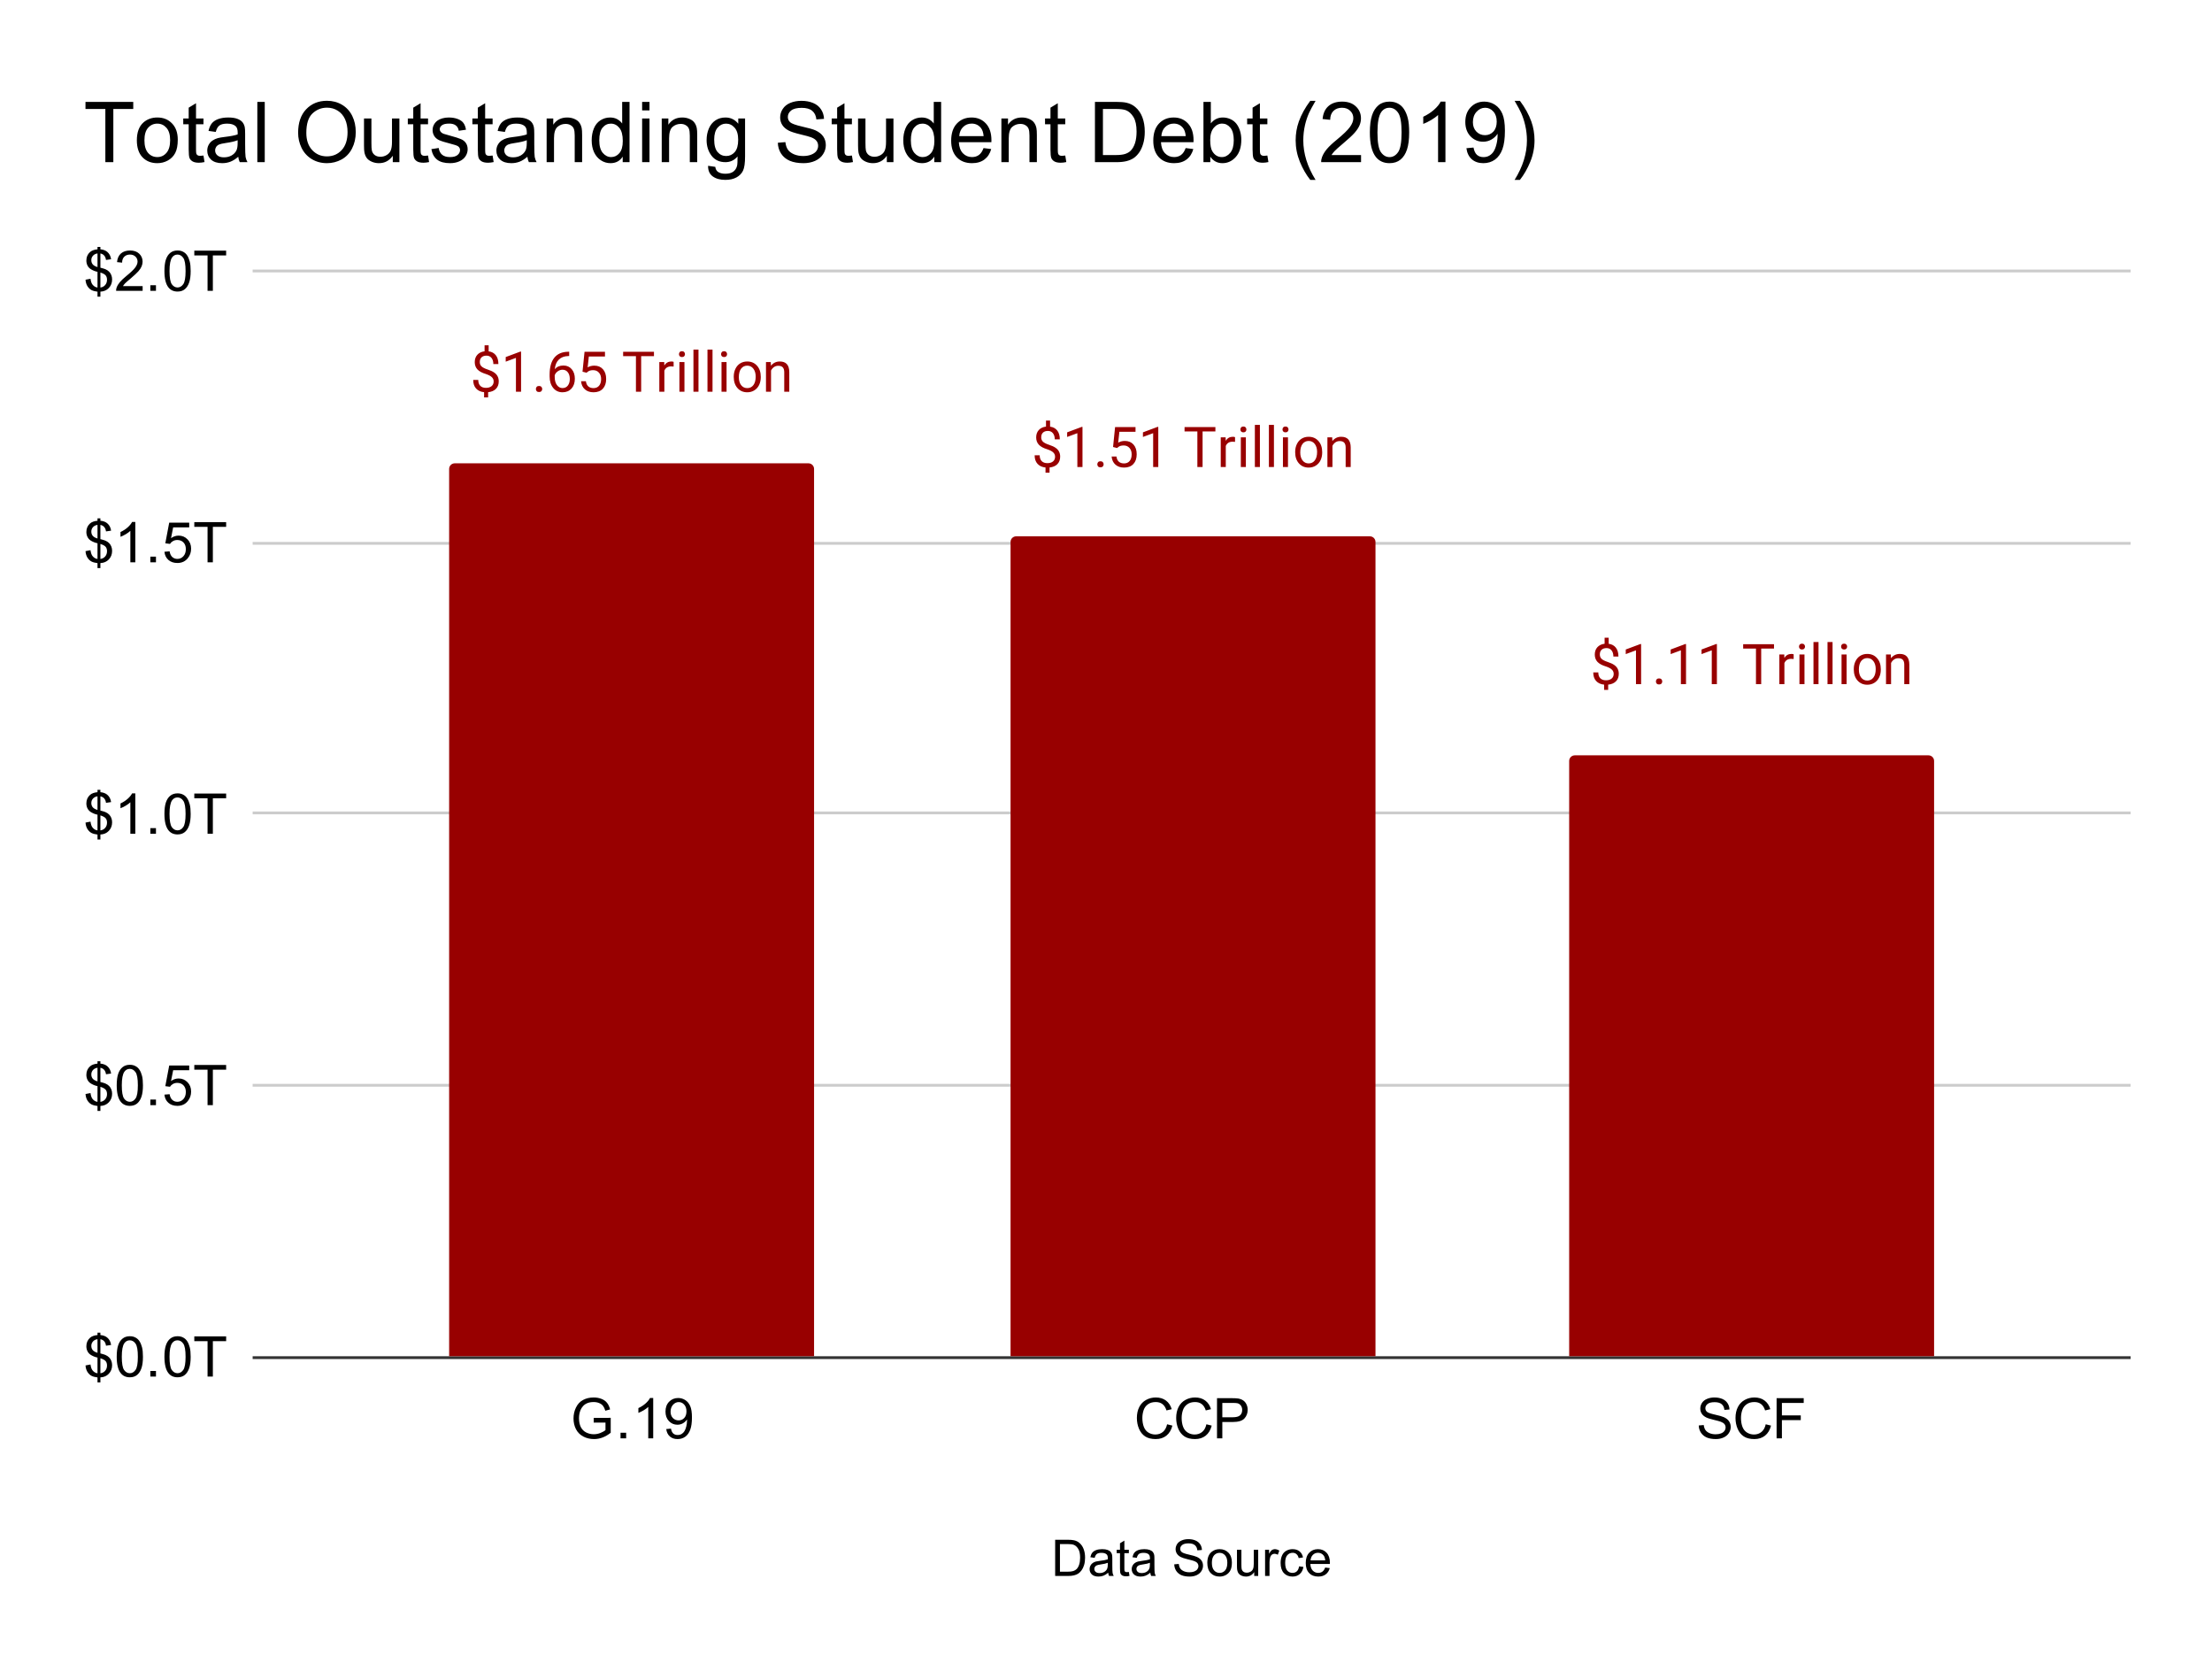 <?xml version="1.0" encoding="UTF-8"?> <svg xmlns:xlink="http://www.w3.org/1999/xlink" xmlns="http://www.w3.org/2000/svg" version="1.1" viewBox="0.0 0.0 788.0 595.0" fill="none" stroke="none" stroke-linecap="square" stroke-miterlimit="10" width="788" height="595"><path fill="#ffffff" d="M0 0L788.0 0L788.0 595.0L0 595.0L0 0Z" fill-rule="nonzero"></path><path stroke="#333333" stroke-width="1.0" stroke-linecap="butt" d="M90.5 483.5L758.5 483.5" fill-rule="nonzero"></path><path stroke="#cccccc" stroke-width="1.0" stroke-linecap="butt" d="M90.5 386.5L758.5 386.5" fill-rule="nonzero"></path><path stroke="#cccccc" stroke-width="1.0" stroke-linecap="butt" d="M90.5 289.5L758.5 289.5" fill-rule="nonzero"></path><path stroke="#cccccc" stroke-width="1.0" stroke-linecap="butt" d="M90.5 193.5L758.5 193.5" fill-rule="nonzero"></path><path stroke="#cccccc" stroke-width="1.0" stroke-linecap="butt" d="M90.5 96.5L758.5 96.5" fill-rule="nonzero"></path><clipPath id="id_0"><path d="M90.75 96.583L758.25 96.583L758.25 483.25L90.75 483.25L90.75 96.583Z" clip-rule="nonzero"></path></clipPath><path stroke="#000000" stroke-width="2.0" stroke-linecap="butt" stroke-opacity="0.0" clip-path="url(#id_0)" d="M290.0 483.0L160.0 483.0L160.0 167.0C160.0 165.895 160.895 165.0 162.0 165.0L288.0 165.0C289.105 165.0 290.0 165.895 290.0 167.0Z" fill-rule="nonzero"></path><path fill="#980000" clip-path="url(#id_0)" d="M290.0 483.0L160.0 483.0L160.0 167.0C160.0 165.895 160.895 165.0 162.0 165.0L288.0 165.0C289.105 165.0 290.0 165.895 290.0 167.0Z" fill-rule="nonzero"></path><path stroke="#000000" stroke-width="2.0" stroke-linecap="butt" stroke-opacity="0.0" clip-path="url(#id_0)" d="M490.0 483.0L360.0 483.0L360.0 193.0C360.0 191.895 360.895 191.0 362.0 191.0L488.0 191.0C489.105 191.0 490.0 191.895 490.0 193.0Z" fill-rule="nonzero"></path><path fill="#980000" clip-path="url(#id_0)" d="M490.0 483.0L360.0 483.0L360.0 193.0C360.0 191.895 360.895 191.0 362.0 191.0L488.0 191.0C489.105 191.0 490.0 191.895 490.0 193.0Z" fill-rule="nonzero"></path><path stroke="#000000" stroke-width="2.0" stroke-linecap="butt" stroke-opacity="0.0" clip-path="url(#id_0)" d="M689.0 483.0L559.0 483.0L559.0 271.0C559.0 269.895 559.895 269.0 561.0 269.0L687.0 269.0C688.105 269.0 689.0 269.895 689.0 271.0Z" fill-rule="nonzero"></path><path fill="#980000" clip-path="url(#id_0)" d="M689.0 483.0L559.0 483.0L559.0 271.0C559.0 269.895 559.895 269.0 561.0 269.0L687.0 269.0C688.105 269.0 689.0 269.895 689.0 271.0Z" fill-rule="nonzero"></path><path stroke="#ffffff" stroke-width="3.0" stroke-linejoin="round" stroke-linecap="round" d="M175.859 135.845Q175.859 134.939 175.219 134.329Q174.594 133.704 173.109 133.204Q171.031 132.579 170.078 131.564Q169.125 130.533 169.125 128.97Q169.125 127.361 170.047 126.345Q170.984 125.314 172.625 125.111L172.625 122.97L174.078 122.97L174.078 125.126Q175.719 125.345 176.625 126.501Q177.547 127.658 177.547 129.658L175.75 129.658Q175.75 128.283 175.094 127.47Q174.438 126.658 173.328 126.658Q172.156 126.658 171.531 127.267Q170.922 127.861 170.922 128.939Q170.922 129.923 171.578 130.517Q172.234 131.111 173.719 131.595Q175.203 132.079 176.031 132.658Q176.875 133.236 177.266 134.017Q177.672 134.783 177.672 135.814Q177.672 137.47 176.672 138.486Q175.688 139.486 173.891 139.673L173.891 141.533L172.453 141.533L172.453 139.673Q170.641 139.501 169.609 138.376Q168.578 137.251 168.578 135.314L170.375 135.314Q170.375 136.673 171.094 137.408Q171.812 138.126 173.109 138.126Q174.391 138.126 175.125 137.517Q175.859 136.908 175.859 135.845ZM185.625 139.501L183.797 139.501L183.797 127.454L180.156 128.798L180.156 127.158L185.344 125.22L185.625 125.22L185.625 139.501ZM190.906 138.548Q190.906 138.079 191.188 137.767Q191.469 137.454 192.016 137.454Q192.578 137.454 192.859 137.767Q193.156 138.079 193.156 138.548Q193.156 139.001 192.859 139.314Q192.578 139.611 192.016 139.611Q191.469 139.611 191.188 139.314Q190.906 139.001 190.906 138.548ZM202.766 125.267L202.766 126.798L202.438 126.798Q200.328 126.845 199.078 128.064Q197.828 129.267 197.641 131.47Q198.766 130.173 200.703 130.173Q202.562 130.173 203.672 131.486Q204.781 132.798 204.781 134.861Q204.781 137.064 203.578 138.392Q202.375 139.704 200.375 139.704Q198.328 139.704 197.062 138.142Q195.797 136.564 195.797 134.095L195.797 133.392Q195.797 129.47 197.469 127.392Q199.141 125.314 202.453 125.267L202.766 125.267ZM200.406 131.673Q199.469 131.673 198.688 132.236Q197.906 132.798 197.609 133.626L197.609 134.298Q197.609 136.048 198.391 137.126Q199.188 138.204 200.375 138.204Q201.594 138.204 202.281 137.314Q202.984 136.408 202.984 134.954Q202.984 133.486 202.281 132.579Q201.578 131.673 200.406 131.673ZM207.516 132.376L208.234 125.283L215.516 125.283L215.516 126.954L209.766 126.954L209.344 130.829Q210.391 130.22 211.719 130.22Q213.656 130.22 214.797 131.501Q215.938 132.783 215.938 134.97Q215.938 137.173 214.75 138.439Q213.562 139.704 211.438 139.704Q209.547 139.704 208.359 138.658Q207.172 137.611 207.0 135.767L208.719 135.767Q208.875 136.986 209.578 137.611Q210.281 138.22 211.438 138.22Q212.703 138.22 213.422 137.361Q214.141 136.501 214.141 134.986Q214.141 133.564 213.359 132.704Q212.578 131.829 211.297 131.829Q210.109 131.829 209.438 132.345L208.953 132.736L207.516 132.376ZM232.969 126.829L228.406 126.829L228.406 139.501L226.547 139.501L226.547 126.829L221.984 126.829L221.984 125.283L232.969 125.283L232.969 126.829ZM239.969 130.548Q239.562 130.486 239.094 130.486Q237.312 130.486 236.672 132.001L236.672 139.501L234.875 139.501L234.875 128.939L236.625 128.939L236.656 130.158Q237.547 128.736 239.172 128.736Q239.703 128.736 239.969 128.876L239.969 130.548ZM243.828 139.501L242.031 139.501L242.031 128.939L243.828 128.939L243.828 139.501ZM241.875 126.126Q241.875 125.689 242.141 125.392Q242.422 125.079 242.938 125.079Q243.469 125.079 243.734 125.392Q244.016 125.689 244.016 126.126Q244.016 126.564 243.734 126.861Q243.469 127.158 242.938 127.158Q242.422 127.158 242.141 126.861Q241.875 126.564 241.875 126.126ZM248.828 139.501L247.031 139.501L247.031 124.501L248.828 124.501L248.828 139.501ZM253.828 139.501L252.031 139.501L252.031 124.501L253.828 124.501L253.828 139.501ZM258.828 139.501L257.031 139.501L257.031 128.939L258.828 128.939L258.828 139.501ZM256.875 126.126Q256.875 125.689 257.141 125.392Q257.422 125.079 257.938 125.079Q258.469 125.079 258.734 125.392Q259.016 125.689 259.016 126.126Q259.016 126.564 258.734 126.861Q258.469 127.158 257.938 127.158Q257.422 127.158 257.141 126.861Q256.875 126.564 256.875 126.126ZM261.391 134.126Q261.391 132.564 262.0 131.329Q262.609 130.079 263.688 129.408Q264.781 128.736 266.188 128.736Q268.344 128.736 269.672 130.236Q271.016 131.72 271.016 134.204L271.016 134.329Q271.016 135.876 270.422 137.111Q269.828 138.329 268.719 139.017Q267.625 139.704 266.203 139.704Q264.062 139.704 262.719 138.204Q261.391 136.704 261.391 134.251L261.391 134.126ZM263.203 134.329Q263.203 136.095 264.016 137.158Q264.844 138.22 266.203 138.22Q267.578 138.22 268.391 137.142Q269.203 136.064 269.203 134.126Q269.203 132.376 268.375 131.298Q267.547 130.22 266.188 130.22Q264.844 130.22 264.016 131.283Q263.203 132.345 263.203 134.329ZM274.578 128.939L274.641 130.267Q275.844 128.736 277.797 128.736Q281.156 128.736 281.172 132.517L281.172 139.501L279.375 139.501L279.375 132.501Q279.359 131.361 278.844 130.814Q278.344 130.267 277.25 130.267Q276.375 130.267 275.703 130.736Q275.047 131.204 274.672 131.97L274.672 139.501L272.875 139.501L272.875 128.939L274.578 128.939Z" fill-rule="nonzero"></path><path fill="#980000" d="M175.859 135.845Q175.859 134.939 175.219 134.329Q174.594 133.704 173.109 133.204Q171.031 132.579 170.078 131.564Q169.125 130.533 169.125 128.97Q169.125 127.361 170.047 126.345Q170.984 125.314 172.625 125.111L172.625 122.97L174.078 122.97L174.078 125.126Q175.719 125.345 176.625 126.501Q177.547 127.658 177.547 129.658L175.75 129.658Q175.75 128.283 175.094 127.47Q174.438 126.658 173.328 126.658Q172.156 126.658 171.531 127.267Q170.922 127.861 170.922 128.939Q170.922 129.923 171.578 130.517Q172.234 131.111 173.719 131.595Q175.203 132.079 176.031 132.658Q176.875 133.236 177.266 134.017Q177.672 134.783 177.672 135.814Q177.672 137.47 176.672 138.486Q175.688 139.486 173.891 139.673L173.891 141.533L172.453 141.533L172.453 139.673Q170.641 139.501 169.609 138.376Q168.578 137.251 168.578 135.314L170.375 135.314Q170.375 136.673 171.094 137.408Q171.812 138.126 173.109 138.126Q174.391 138.126 175.125 137.517Q175.859 136.908 175.859 135.845ZM185.625 139.501L183.797 139.501L183.797 127.454L180.156 128.798L180.156 127.158L185.344 125.22L185.625 125.22L185.625 139.501ZM190.906 138.548Q190.906 138.079 191.188 137.767Q191.469 137.454 192.016 137.454Q192.578 137.454 192.859 137.767Q193.156 138.079 193.156 138.548Q193.156 139.001 192.859 139.314Q192.578 139.611 192.016 139.611Q191.469 139.611 191.188 139.314Q190.906 139.001 190.906 138.548ZM202.766 125.267L202.766 126.798L202.438 126.798Q200.328 126.845 199.078 128.064Q197.828 129.267 197.641 131.47Q198.766 130.173 200.703 130.173Q202.562 130.173 203.672 131.486Q204.781 132.798 204.781 134.861Q204.781 137.064 203.578 138.392Q202.375 139.704 200.375 139.704Q198.328 139.704 197.062 138.142Q195.797 136.564 195.797 134.095L195.797 133.392Q195.797 129.47 197.469 127.392Q199.141 125.314 202.453 125.267L202.766 125.267ZM200.406 131.673Q199.469 131.673 198.688 132.236Q197.906 132.798 197.609 133.626L197.609 134.298Q197.609 136.048 198.391 137.126Q199.188 138.204 200.375 138.204Q201.594 138.204 202.281 137.314Q202.984 136.408 202.984 134.954Q202.984 133.486 202.281 132.579Q201.578 131.673 200.406 131.673ZM207.516 132.376L208.234 125.283L215.516 125.283L215.516 126.954L209.766 126.954L209.344 130.829Q210.391 130.22 211.719 130.22Q213.656 130.22 214.797 131.501Q215.938 132.783 215.938 134.97Q215.938 137.173 214.75 138.439Q213.562 139.704 211.438 139.704Q209.547 139.704 208.359 138.658Q207.172 137.611 207.0 135.767L208.719 135.767Q208.875 136.986 209.578 137.611Q210.281 138.22 211.438 138.22Q212.703 138.22 213.422 137.361Q214.141 136.501 214.141 134.986Q214.141 133.564 213.359 132.704Q212.578 131.829 211.297 131.829Q210.109 131.829 209.438 132.345L208.953 132.736L207.516 132.376ZM232.969 126.829L228.406 126.829L228.406 139.501L226.547 139.501L226.547 126.829L221.984 126.829L221.984 125.283L232.969 125.283L232.969 126.829ZM239.969 130.548Q239.562 130.486 239.094 130.486Q237.312 130.486 236.672 132.001L236.672 139.501L234.875 139.501L234.875 128.939L236.625 128.939L236.656 130.158Q237.547 128.736 239.172 128.736Q239.703 128.736 239.969 128.876L239.969 130.548ZM243.828 139.501L242.031 139.501L242.031 128.939L243.828 128.939L243.828 139.501ZM241.875 126.126Q241.875 125.689 242.141 125.392Q242.422 125.079 242.938 125.079Q243.469 125.079 243.734 125.392Q244.016 125.689 244.016 126.126Q244.016 126.564 243.734 126.861Q243.469 127.158 242.938 127.158Q242.422 127.158 242.141 126.861Q241.875 126.564 241.875 126.126ZM248.828 139.501L247.031 139.501L247.031 124.501L248.828 124.501L248.828 139.501ZM253.828 139.501L252.031 139.501L252.031 124.501L253.828 124.501L253.828 139.501ZM258.828 139.501L257.031 139.501L257.031 128.939L258.828 128.939L258.828 139.501ZM256.875 126.126Q256.875 125.689 257.141 125.392Q257.422 125.079 257.938 125.079Q258.469 125.079 258.734 125.392Q259.016 125.689 259.016 126.126Q259.016 126.564 258.734 126.861Q258.469 127.158 257.938 127.158Q257.422 127.158 257.141 126.861Q256.875 126.564 256.875 126.126ZM261.391 134.126Q261.391 132.564 262.0 131.329Q262.609 130.079 263.688 129.408Q264.781 128.736 266.188 128.736Q268.344 128.736 269.672 130.236Q271.016 131.72 271.016 134.204L271.016 134.329Q271.016 135.876 270.422 137.111Q269.828 138.329 268.719 139.017Q267.625 139.704 266.203 139.704Q264.062 139.704 262.719 138.204Q261.391 136.704 261.391 134.251L261.391 134.126ZM263.203 134.329Q263.203 136.095 264.016 137.158Q264.844 138.22 266.203 138.22Q267.578 138.22 268.391 137.142Q269.203 136.064 269.203 134.126Q269.203 132.376 268.375 131.298Q267.547 130.22 266.188 130.22Q264.844 130.22 264.016 131.283Q263.203 132.345 263.203 134.329ZM274.578 128.939L274.641 130.267Q275.844 128.736 277.797 128.736Q281.156 128.736 281.172 132.517L281.172 139.501L279.375 139.501L279.375 132.501Q279.359 131.361 278.844 130.814Q278.344 130.267 277.25 130.267Q276.375 130.267 275.703 130.736Q275.047 131.204 274.672 131.97L274.672 139.501L272.875 139.501L272.875 128.939L274.578 128.939Z" fill-rule="nonzero"></path><path stroke="#ffffff" stroke-width="3.0" stroke-linejoin="round" stroke-linecap="round" d="M375.859 162.66Q375.859 161.754 375.219 161.145Q374.594 160.52 373.109 160.02Q371.031 159.395 370.078 158.379Q369.125 157.348 369.125 155.785Q369.125 154.176 370.047 153.16Q370.984 152.129 372.625 151.926L372.625 149.785L374.078 149.785L374.078 151.942Q375.719 152.16 376.625 153.317Q377.547 154.473 377.547 156.473L375.75 156.473Q375.75 155.098 375.094 154.285Q374.438 153.473 373.328 153.473Q372.156 153.473 371.531 154.082Q370.922 154.676 370.922 155.754Q370.922 156.739 371.578 157.332Q372.234 157.926 373.719 158.41Q375.203 158.895 376.031 159.473Q376.875 160.051 377.266 160.832Q377.672 161.598 377.672 162.629Q377.672 164.285 376.672 165.301Q375.688 166.301 373.891 166.489L373.891 168.348L372.453 168.348L372.453 166.489Q370.641 166.317 369.609 165.192Q368.578 164.067 368.578 162.129L370.375 162.129Q370.375 163.489 371.094 164.223Q371.812 164.942 373.109 164.942Q374.391 164.942 375.125 164.332Q375.859 163.723 375.859 162.66ZM385.625 166.317L383.797 166.317L383.797 154.27L380.156 155.614L380.156 153.973L385.344 152.035L385.625 152.035L385.625 166.317ZM390.906 165.364Q390.906 164.895 391.188 164.582Q391.469 164.27 392.016 164.27Q392.578 164.27 392.859 164.582Q393.156 164.895 393.156 165.364Q393.156 165.817 392.859 166.129Q392.578 166.426 392.016 166.426Q391.469 166.426 391.188 166.129Q390.906 165.817 390.906 165.364ZM396.516 159.192L397.234 152.098L404.516 152.098L404.516 153.77L398.766 153.77L398.344 157.645Q399.391 157.035 400.719 157.035Q402.656 157.035 403.797 158.317Q404.938 159.598 404.938 161.785Q404.938 163.989 403.75 165.254Q402.562 166.52 400.438 166.52Q398.547 166.52 397.359 165.473Q396.172 164.426 396.0 162.582L397.719 162.582Q397.875 163.801 398.578 164.426Q399.281 165.035 400.438 165.035Q401.703 165.035 402.422 164.176Q403.141 163.317 403.141 161.801Q403.141 160.379 402.359 159.52Q401.578 158.645 400.297 158.645Q399.109 158.645 398.438 159.16L397.953 159.551L396.516 159.192ZM412.625 166.317L410.797 166.317L410.797 154.27L407.156 155.614L407.156 153.973L412.344 152.035L412.625 152.035L412.625 166.317ZM432.969 153.645L428.406 153.645L428.406 166.317L426.547 166.317L426.547 153.645L421.984 153.645L421.984 152.098L432.969 152.098L432.969 153.645ZM439.969 157.364Q439.562 157.301 439.094 157.301Q437.312 157.301 436.672 158.817L436.672 166.317L434.875 166.317L434.875 155.754L436.625 155.754L436.656 156.973Q437.547 155.551 439.172 155.551Q439.703 155.551 439.969 155.692L439.969 157.364ZM443.828 166.317L442.031 166.317L442.031 155.754L443.828 155.754L443.828 166.317ZM441.875 152.942Q441.875 152.504 442.141 152.207Q442.422 151.895 442.938 151.895Q443.469 151.895 443.734 152.207Q444.016 152.504 444.016 152.942Q444.016 153.379 443.734 153.676Q443.469 153.973 442.938 153.973Q442.422 153.973 442.141 153.676Q441.875 153.379 441.875 152.942ZM448.828 166.317L447.031 166.317L447.031 151.317L448.828 151.317L448.828 166.317ZM453.828 166.317L452.031 166.317L452.031 151.317L453.828 151.317L453.828 166.317ZM458.828 166.317L457.031 166.317L457.031 155.754L458.828 155.754L458.828 166.317ZM456.875 152.942Q456.875 152.504 457.141 152.207Q457.422 151.895 457.938 151.895Q458.469 151.895 458.734 152.207Q459.016 152.504 459.016 152.942Q459.016 153.379 458.734 153.676Q458.469 153.973 457.938 153.973Q457.422 153.973 457.141 153.676Q456.875 153.379 456.875 152.942ZM461.391 160.942Q461.391 159.379 462.0 158.145Q462.609 156.895 463.688 156.223Q464.781 155.551 466.188 155.551Q468.344 155.551 469.672 157.051Q471.016 158.535 471.016 161.02L471.016 161.145Q471.016 162.692 470.422 163.926Q469.828 165.145 468.719 165.832Q467.625 166.52 466.203 166.52Q464.062 166.52 462.719 165.02Q461.391 163.52 461.391 161.067L461.391 160.942ZM463.203 161.145Q463.203 162.91 464.016 163.973Q464.844 165.035 466.203 165.035Q467.578 165.035 468.391 163.957Q469.203 162.879 469.203 160.942Q469.203 159.192 468.375 158.114Q467.547 157.035 466.188 157.035Q464.844 157.035 464.016 158.098Q463.203 159.16 463.203 161.145ZM474.578 155.754L474.641 157.082Q475.844 155.551 477.797 155.551Q481.156 155.551 481.172 159.332L481.172 166.317L479.375 166.317L479.375 159.317Q479.359 158.176 478.844 157.629Q478.344 157.082 477.25 157.082Q476.375 157.082 475.703 157.551Q475.047 158.02 474.672 158.785L474.672 166.317L472.875 166.317L472.875 155.754L474.578 155.754Z" fill-rule="nonzero"></path><path fill="#980000" d="M375.859 162.66Q375.859 161.754 375.219 161.145Q374.594 160.52 373.109 160.02Q371.031 159.395 370.078 158.379Q369.125 157.348 369.125 155.785Q369.125 154.176 370.047 153.16Q370.984 152.129 372.625 151.926L372.625 149.785L374.078 149.785L374.078 151.942Q375.719 152.16 376.625 153.317Q377.547 154.473 377.547 156.473L375.75 156.473Q375.75 155.098 375.094 154.285Q374.438 153.473 373.328 153.473Q372.156 153.473 371.531 154.082Q370.922 154.676 370.922 155.754Q370.922 156.739 371.578 157.332Q372.234 157.926 373.719 158.41Q375.203 158.895 376.031 159.473Q376.875 160.051 377.266 160.832Q377.672 161.598 377.672 162.629Q377.672 164.285 376.672 165.301Q375.688 166.301 373.891 166.489L373.891 168.348L372.453 168.348L372.453 166.489Q370.641 166.317 369.609 165.192Q368.578 164.067 368.578 162.129L370.375 162.129Q370.375 163.489 371.094 164.223Q371.812 164.942 373.109 164.942Q374.391 164.942 375.125 164.332Q375.859 163.723 375.859 162.66ZM385.625 166.317L383.797 166.317L383.797 154.27L380.156 155.614L380.156 153.973L385.344 152.035L385.625 152.035L385.625 166.317ZM390.906 165.364Q390.906 164.895 391.188 164.582Q391.469 164.27 392.016 164.27Q392.578 164.27 392.859 164.582Q393.156 164.895 393.156 165.364Q393.156 165.817 392.859 166.129Q392.578 166.426 392.016 166.426Q391.469 166.426 391.188 166.129Q390.906 165.817 390.906 165.364ZM396.516 159.192L397.234 152.098L404.516 152.098L404.516 153.77L398.766 153.77L398.344 157.645Q399.391 157.035 400.719 157.035Q402.656 157.035 403.797 158.317Q404.938 159.598 404.938 161.785Q404.938 163.989 403.75 165.254Q402.562 166.52 400.438 166.52Q398.547 166.52 397.359 165.473Q396.172 164.426 396.0 162.582L397.719 162.582Q397.875 163.801 398.578 164.426Q399.281 165.035 400.438 165.035Q401.703 165.035 402.422 164.176Q403.141 163.317 403.141 161.801Q403.141 160.379 402.359 159.52Q401.578 158.645 400.297 158.645Q399.109 158.645 398.438 159.16L397.953 159.551L396.516 159.192ZM412.625 166.317L410.797 166.317L410.797 154.27L407.156 155.614L407.156 153.973L412.344 152.035L412.625 152.035L412.625 166.317ZM432.969 153.645L428.406 153.645L428.406 166.317L426.547 166.317L426.547 153.645L421.984 153.645L421.984 152.098L432.969 152.098L432.969 153.645ZM439.969 157.364Q439.562 157.301 439.094 157.301Q437.312 157.301 436.672 158.817L436.672 166.317L434.875 166.317L434.875 155.754L436.625 155.754L436.656 156.973Q437.547 155.551 439.172 155.551Q439.703 155.551 439.969 155.692L439.969 157.364ZM443.828 166.317L442.031 166.317L442.031 155.754L443.828 155.754L443.828 166.317ZM441.875 152.942Q441.875 152.504 442.141 152.207Q442.422 151.895 442.938 151.895Q443.469 151.895 443.734 152.207Q444.016 152.504 444.016 152.942Q444.016 153.379 443.734 153.676Q443.469 153.973 442.938 153.973Q442.422 153.973 442.141 153.676Q441.875 153.379 441.875 152.942ZM448.828 166.317L447.031 166.317L447.031 151.317L448.828 151.317L448.828 166.317ZM453.828 166.317L452.031 166.317L452.031 151.317L453.828 151.317L453.828 166.317ZM458.828 166.317L457.031 166.317L457.031 155.754L458.828 155.754L458.828 166.317ZM456.875 152.942Q456.875 152.504 457.141 152.207Q457.422 151.895 457.938 151.895Q458.469 151.895 458.734 152.207Q459.016 152.504 459.016 152.942Q459.016 153.379 458.734 153.676Q458.469 153.973 457.938 153.973Q457.422 153.973 457.141 153.676Q456.875 153.379 456.875 152.942ZM461.391 160.942Q461.391 159.379 462.0 158.145Q462.609 156.895 463.688 156.223Q464.781 155.551 466.188 155.551Q468.344 155.551 469.672 157.051Q471.016 158.535 471.016 161.02L471.016 161.145Q471.016 162.692 470.422 163.926Q469.828 165.145 468.719 165.832Q467.625 166.52 466.203 166.52Q464.062 166.52 462.719 165.02Q461.391 163.52 461.391 161.067L461.391 160.942ZM463.203 161.145Q463.203 162.91 464.016 163.973Q464.844 165.035 466.203 165.035Q467.578 165.035 468.391 163.957Q469.203 162.879 469.203 160.942Q469.203 159.192 468.375 158.114Q467.547 157.035 466.188 157.035Q464.844 157.035 464.016 158.098Q463.203 159.16 463.203 161.145ZM474.578 155.754L474.641 157.082Q475.844 155.551 477.797 155.551Q481.156 155.551 481.172 159.332L481.172 166.317L479.375 166.317L479.375 159.317Q479.359 158.176 478.844 157.629Q478.344 157.082 477.25 157.082Q476.375 157.082 475.703 157.551Q475.047 158.02 474.672 158.785L474.672 166.317L472.875 166.317L472.875 155.754L474.578 155.754Z" fill-rule="nonzero"></path><path stroke="#ffffff" stroke-width="3.0" stroke-linejoin="round" stroke-linecap="round" d="M574.859 239.994Q574.859 239.088 574.219 238.478Q573.594 237.853 572.109 237.353Q570.031 236.728 569.078 235.713Q568.125 234.681 568.125 233.119Q568.125 231.509 569.047 230.494Q569.984 229.463 571.625 229.259L571.625 227.119L573.078 227.119L573.078 229.275Q574.719 229.494 575.625 230.65Q576.547 231.806 576.547 233.806L574.75 233.806Q574.75 232.431 574.094 231.619Q573.438 230.806 572.328 230.806Q571.156 230.806 570.531 231.416Q569.922 232.009 569.922 233.088Q569.922 234.072 570.578 234.666Q571.234 235.259 572.719 235.744Q574.203 236.228 575.031 236.806Q575.875 237.384 576.266 238.166Q576.672 238.931 576.672 239.963Q576.672 241.619 575.672 242.634Q574.688 243.634 572.891 243.822L572.891 245.681L571.453 245.681L571.453 243.822Q569.641 243.65 568.609 242.525Q567.578 241.4 567.578 239.463L569.375 239.463Q569.375 240.822 570.094 241.556Q570.812 242.275 572.109 242.275Q573.391 242.275 574.125 241.666Q574.859 241.056 574.859 239.994ZM584.625 243.65L582.797 243.65L582.797 231.603L579.156 232.947L579.156 231.306L584.344 229.369L584.625 229.369L584.625 243.65ZM589.906 242.697Q589.906 242.228 590.188 241.916Q590.469 241.603 591.016 241.603Q591.578 241.603 591.859 241.916Q592.156 242.228 592.156 242.697Q592.156 243.15 591.859 243.463Q591.578 243.759 591.016 243.759Q590.469 243.759 590.188 243.463Q589.906 243.15 589.906 242.697ZM600.625 243.65L598.797 243.65L598.797 231.603L595.156 232.947L595.156 231.306L600.344 229.369L600.625 229.369L600.625 243.65ZM611.625 243.65L609.797 243.65L609.797 231.603L606.156 232.947L606.156 231.306L611.344 229.369L611.625 229.369L611.625 243.65ZM631.969 230.978L627.406 230.978L627.406 243.65L625.547 243.65L625.547 230.978L620.984 230.978L620.984 229.431L631.969 229.431L631.969 230.978ZM638.969 234.697Q638.562 234.634 638.094 234.634Q636.312 234.634 635.672 236.15L635.672 243.65L633.875 243.65L633.875 233.088L635.625 233.088L635.656 234.306Q636.547 232.884 638.172 232.884Q638.703 232.884 638.969 233.025L638.969 234.697ZM642.828 243.65L641.031 243.65L641.031 233.088L642.828 233.088L642.828 243.65ZM640.875 230.275Q640.875 229.838 641.141 229.541Q641.422 229.228 641.938 229.228Q642.469 229.228 642.734 229.541Q643.016 229.838 643.016 230.275Q643.016 230.713 642.734 231.009Q642.469 231.306 641.938 231.306Q641.422 231.306 641.141 231.009Q640.875 230.713 640.875 230.275ZM647.828 243.65L646.031 243.65L646.031 228.65L647.828 228.65L647.828 243.65ZM652.828 243.65L651.031 243.65L651.031 228.65L652.828 228.65L652.828 243.65ZM657.828 243.65L656.031 243.65L656.031 233.088L657.828 233.088L657.828 243.65ZM655.875 230.275Q655.875 229.838 656.141 229.541Q656.422 229.228 656.938 229.228Q657.469 229.228 657.734 229.541Q658.016 229.838 658.016 230.275Q658.016 230.713 657.734 231.009Q657.469 231.306 656.938 231.306Q656.422 231.306 656.141 231.009Q655.875 230.713 655.875 230.275ZM660.391 238.275Q660.391 236.713 661.0 235.478Q661.609 234.228 662.688 233.556Q663.781 232.884 665.188 232.884Q667.344 232.884 668.672 234.384Q670.016 235.869 670.016 238.353L670.016 238.478Q670.016 240.025 669.422 241.259Q668.828 242.478 667.719 243.166Q666.625 243.853 665.203 243.853Q663.062 243.853 661.719 242.353Q660.391 240.853 660.391 238.4L660.391 238.275ZM662.203 238.478Q662.203 240.244 663.016 241.306Q663.844 242.369 665.203 242.369Q666.578 242.369 667.391 241.291Q668.203 240.213 668.203 238.275Q668.203 236.525 667.375 235.447Q666.547 234.369 665.188 234.369Q663.844 234.369 663.016 235.431Q662.203 236.494 662.203 238.478ZM673.578 233.088L673.641 234.416Q674.844 232.884 676.797 232.884Q680.156 232.884 680.172 236.666L680.172 243.65L678.375 243.65L678.375 236.65Q678.359 235.509 677.844 234.963Q677.344 234.416 676.25 234.416Q675.375 234.416 674.703 234.884Q674.047 235.353 673.672 236.119L673.672 243.65L671.875 243.65L671.875 233.088L673.578 233.088Z" fill-rule="nonzero"></path><path fill="#980000" d="M574.859 239.994Q574.859 239.088 574.219 238.478Q573.594 237.853 572.109 237.353Q570.031 236.728 569.078 235.713Q568.125 234.681 568.125 233.119Q568.125 231.509 569.047 230.494Q569.984 229.463 571.625 229.259L571.625 227.119L573.078 227.119L573.078 229.275Q574.719 229.494 575.625 230.65Q576.547 231.806 576.547 233.806L574.75 233.806Q574.75 232.431 574.094 231.619Q573.438 230.806 572.328 230.806Q571.156 230.806 570.531 231.416Q569.922 232.009 569.922 233.088Q569.922 234.072 570.578 234.666Q571.234 235.259 572.719 235.744Q574.203 236.228 575.031 236.806Q575.875 237.384 576.266 238.166Q576.672 238.931 576.672 239.963Q576.672 241.619 575.672 242.634Q574.688 243.634 572.891 243.822L572.891 245.681L571.453 245.681L571.453 243.822Q569.641 243.65 568.609 242.525Q567.578 241.4 567.578 239.463L569.375 239.463Q569.375 240.822 570.094 241.556Q570.812 242.275 572.109 242.275Q573.391 242.275 574.125 241.666Q574.859 241.056 574.859 239.994ZM584.625 243.65L582.797 243.65L582.797 231.603L579.156 232.947L579.156 231.306L584.344 229.369L584.625 229.369L584.625 243.65ZM589.906 242.697Q589.906 242.228 590.188 241.916Q590.469 241.603 591.016 241.603Q591.578 241.603 591.859 241.916Q592.156 242.228 592.156 242.697Q592.156 243.15 591.859 243.463Q591.578 243.759 591.016 243.759Q590.469 243.759 590.188 243.463Q589.906 243.15 589.906 242.697ZM600.625 243.65L598.797 243.65L598.797 231.603L595.156 232.947L595.156 231.306L600.344 229.369L600.625 229.369L600.625 243.65ZM611.625 243.65L609.797 243.65L609.797 231.603L606.156 232.947L606.156 231.306L611.344 229.369L611.625 229.369L611.625 243.65ZM631.969 230.978L627.406 230.978L627.406 243.65L625.547 243.65L625.547 230.978L620.984 230.978L620.984 229.431L631.969 229.431L631.969 230.978ZM638.969 234.697Q638.562 234.634 638.094 234.634Q636.312 234.634 635.672 236.15L635.672 243.65L633.875 243.65L633.875 233.088L635.625 233.088L635.656 234.306Q636.547 232.884 638.172 232.884Q638.703 232.884 638.969 233.025L638.969 234.697ZM642.828 243.65L641.031 243.65L641.031 233.088L642.828 233.088L642.828 243.65ZM640.875 230.275Q640.875 229.838 641.141 229.541Q641.422 229.228 641.938 229.228Q642.469 229.228 642.734 229.541Q643.016 229.838 643.016 230.275Q643.016 230.713 642.734 231.009Q642.469 231.306 641.938 231.306Q641.422 231.306 641.141 231.009Q640.875 230.713 640.875 230.275ZM647.828 243.65L646.031 243.65L646.031 228.65L647.828 228.65L647.828 243.65ZM652.828 243.65L651.031 243.65L651.031 228.65L652.828 228.65L652.828 243.65ZM657.828 243.65L656.031 243.65L656.031 233.088L657.828 233.088L657.828 243.65ZM655.875 230.275Q655.875 229.838 656.141 229.541Q656.422 229.228 656.938 229.228Q657.469 229.228 657.734 229.541Q658.016 229.838 658.016 230.275Q658.016 230.713 657.734 231.009Q657.469 231.306 656.938 231.306Q656.422 231.306 656.141 231.009Q655.875 230.713 655.875 230.275ZM660.391 238.275Q660.391 236.713 661.0 235.478Q661.609 234.228 662.688 233.556Q663.781 232.884 665.188 232.884Q667.344 232.884 668.672 234.384Q670.016 235.869 670.016 238.353L670.016 238.478Q670.016 240.025 669.422 241.259Q668.828 242.478 667.719 243.166Q666.625 243.853 665.203 243.853Q663.062 243.853 661.719 242.353Q660.391 240.853 660.391 238.4L660.391 238.275ZM662.203 238.478Q662.203 240.244 663.016 241.306Q663.844 242.369 665.203 242.369Q666.578 242.369 667.391 241.291Q668.203 240.213 668.203 238.275Q668.203 236.525 667.375 235.447Q666.547 234.369 665.188 234.369Q663.844 234.369 663.016 235.431Q662.203 236.494 662.203 238.478ZM673.578 233.088L673.641 234.416Q674.844 232.884 676.797 232.884Q680.156 232.884 680.172 236.666L680.172 243.65L678.375 243.65L678.375 236.65Q678.359 235.509 677.844 234.963Q677.344 234.416 676.25 234.416Q675.375 234.416 674.703 234.884Q674.047 235.353 673.672 236.119L673.672 243.65L671.875 243.65L671.875 233.088L673.578 233.088Z" fill-rule="nonzero"></path><path fill="#000000" d="M375.891 561.25L375.891 548.359L380.328 548.359Q381.828 548.359 382.625 548.547Q383.734 548.797 384.516 549.469Q385.531 550.328 386.031 551.672Q386.547 553.016 386.547 554.734Q386.547 556.203 386.203 557.344Q385.859 558.469 385.312 559.219Q384.781 559.953 384.141 560.391Q383.516 560.812 382.609 561.031Q381.703 561.25 380.531 561.25L375.891 561.25ZM377.594 559.734L380.344 559.734Q381.625 559.734 382.344 559.5Q383.062 559.25 383.5 558.828Q384.109 558.219 384.438 557.203Q384.781 556.172 384.781 554.703Q384.781 552.688 384.109 551.609Q383.453 550.516 382.5 550.156Q381.828 549.891 380.297 549.891L377.594 549.891L377.594 559.734ZM394.781 560.094Q393.906 560.844 393.078 561.156Q392.266 561.469 391.344 561.469Q389.797 561.469 388.969 560.719Q388.156 559.953 388.156 558.781Q388.156 558.109 388.469 557.547Q388.781 556.969 389.281 556.625Q389.781 556.281 390.422 556.109Q390.891 555.984 391.828 555.875Q393.734 555.641 394.641 555.328Q394.656 555.0 394.656 554.906Q394.656 553.953 394.203 553.547Q393.594 553.016 392.406 553.016Q391.281 553.016 390.75 553.406Q390.219 553.797 389.969 554.797L388.422 554.578Q388.641 553.578 389.109 552.969Q389.594 552.359 390.5 552.031Q391.422 551.703 392.641 551.703Q393.828 551.703 394.578 551.984Q395.328 552.266 395.672 552.703Q396.031 553.125 396.172 553.766Q396.25 554.172 396.25 555.234L396.25 557.344Q396.25 559.547 396.344 560.141Q396.453 560.719 396.75 561.25L395.094 561.25Q394.844 560.75 394.781 560.094ZM394.641 556.562Q393.781 556.922 392.062 557.156Q391.094 557.297 390.688 557.484Q390.281 557.656 390.062 558.0Q389.844 558.328 389.844 558.75Q389.844 559.375 390.312 559.797Q390.797 560.219 391.719 560.219Q392.641 560.219 393.344 559.828Q394.062 559.422 394.391 558.734Q394.641 558.188 394.641 557.141L394.641 556.562ZM402.141 559.828L402.375 561.234Q401.703 561.375 401.172 561.375Q400.312 561.375 399.828 561.109Q399.359 560.828 399.172 560.391Q398.984 559.938 398.984 558.516L398.984 553.141L397.812 553.141L397.812 551.922L398.984 551.922L398.984 549.609L400.547 548.656L400.547 551.922L402.141 551.922L402.141 553.141L400.547 553.141L400.547 558.609Q400.547 559.281 400.625 559.484Q400.719 559.672 400.906 559.781Q401.094 559.891 401.453 559.891Q401.703 559.891 402.141 559.828ZM409.781 560.094Q408.906 560.844 408.078 561.156Q407.266 561.469 406.344 561.469Q404.797 561.469 403.969 560.719Q403.156 559.953 403.156 558.781Q403.156 558.109 403.469 557.547Q403.781 556.969 404.281 556.625Q404.781 556.281 405.422 556.109Q405.891 555.984 406.828 555.875Q408.734 555.641 409.641 555.328Q409.656 555.0 409.656 554.906Q409.656 553.953 409.203 553.547Q408.594 553.016 407.406 553.016Q406.281 553.016 405.75 553.406Q405.219 553.797 404.969 554.797L403.422 554.578Q403.641 553.578 404.109 552.969Q404.594 552.359 405.5 552.031Q406.422 551.703 407.641 551.703Q408.828 551.703 409.578 551.984Q410.328 552.266 410.672 552.703Q411.031 553.125 411.172 553.766Q411.25 554.172 411.25 555.234L411.25 557.344Q411.25 559.547 411.344 560.141Q411.453 560.719 411.75 561.25L410.094 561.25Q409.844 560.75 409.781 560.094ZM409.641 556.562Q408.781 556.922 407.062 557.156Q406.094 557.297 405.688 557.484Q405.281 557.656 405.062 558.0Q404.844 558.328 404.844 558.75Q404.844 559.375 405.312 559.797Q405.797 560.219 406.719 560.219Q407.641 560.219 408.344 559.828Q409.062 559.422 409.391 558.734Q409.641 558.188 409.641 557.141L409.641 556.562ZM418.312 557.109L419.922 556.969Q420.031 557.938 420.438 558.562Q420.859 559.172 421.734 559.562Q422.625 559.938 423.719 559.938Q424.703 559.938 425.438 559.656Q426.188 559.359 426.547 558.859Q426.922 558.344 426.922 557.75Q426.922 557.141 426.562 556.688Q426.219 556.234 425.406 555.938Q424.891 555.734 423.109 555.312Q421.344 554.875 420.625 554.5Q419.703 554.016 419.25 553.297Q418.797 552.578 418.797 551.703Q418.797 550.719 419.344 549.875Q419.906 549.031 420.969 548.594Q422.031 548.141 423.344 548.141Q424.766 548.141 425.859 548.609Q426.953 549.062 427.547 549.969Q428.141 550.859 428.172 552.0L426.547 552.125Q426.406 550.891 425.641 550.266Q424.891 549.641 423.406 549.641Q421.859 549.641 421.141 550.219Q420.438 550.781 420.438 551.578Q420.438 552.281 420.953 552.719Q421.438 553.172 423.516 553.641Q425.594 554.109 426.375 554.469Q427.5 554.984 428.031 555.781Q428.562 556.578 428.562 557.609Q428.562 558.641 427.969 559.547Q427.391 560.453 426.281 560.969Q425.188 561.469 423.797 561.469Q422.047 561.469 420.859 560.969Q419.688 560.453 419.016 559.438Q418.344 558.406 418.312 557.109ZM430.094 556.578Q430.094 553.984 431.547 552.734Q432.75 551.703 434.469 551.703Q436.406 551.703 437.625 552.969Q438.844 554.234 438.844 556.453Q438.844 558.25 438.297 559.281Q437.766 560.312 436.734 560.891Q435.703 561.469 434.469 561.469Q432.516 561.469 431.297 560.219Q430.094 558.953 430.094 556.578ZM431.719 556.578Q431.719 558.375 432.5 559.266Q433.281 560.156 434.469 560.156Q435.656 560.156 436.438 559.266Q437.219 558.359 437.219 556.531Q437.219 554.797 436.422 553.906Q435.641 553.016 434.469 553.016Q433.281 553.016 432.5 553.906Q431.719 554.797 431.719 556.578ZM446.797 561.25L446.797 559.875Q445.719 561.469 443.844 561.469Q443.016 561.469 442.297 561.156Q441.578 560.828 441.234 560.359Q440.891 559.875 440.75 559.172Q440.656 558.703 440.656 557.703L440.656 551.922L442.234 551.922L442.234 557.094Q442.234 558.328 442.328 558.766Q442.484 559.391 442.969 559.75Q443.453 560.094 444.156 560.094Q444.875 560.094 445.5 559.734Q446.125 559.375 446.375 558.75Q446.641 558.109 446.641 556.922L446.641 551.922L448.219 551.922L448.219 561.25L446.797 561.25ZM450.672 561.25L450.672 551.922L452.094 551.922L452.094 553.328Q452.641 552.344 453.094 552.031Q453.562 551.703 454.109 551.703Q454.922 551.703 455.734 552.219L455.203 553.688Q454.609 553.344 454.031 553.344Q453.516 553.344 453.094 553.656Q452.688 553.969 452.516 554.516Q452.25 555.359 452.25 556.359L452.25 561.25L450.672 561.25ZM462.781 557.828L464.328 558.031Q464.078 559.641 463.031 560.562Q461.984 561.469 460.453 561.469Q458.531 561.469 457.359 560.219Q456.203 558.953 456.203 556.625Q456.203 555.109 456.703 553.984Q457.203 552.844 458.219 552.281Q459.25 551.703 460.453 551.703Q461.984 551.703 462.938 552.484Q463.906 553.25 464.188 554.656L462.641 554.891Q462.422 553.953 461.859 553.484Q461.312 553.0 460.516 553.0Q459.328 553.0 458.578 553.859Q457.828 554.719 457.828 556.578Q457.828 558.453 458.547 559.312Q459.266 560.156 460.438 560.156Q461.359 560.156 461.984 559.594Q462.609 559.016 462.781 557.828ZM472.078 558.25L473.719 558.453Q473.328 559.875 472.281 560.672Q471.234 561.469 469.609 561.469Q467.562 561.469 466.359 560.203Q465.156 558.938 465.156 556.656Q465.156 554.312 466.359 553.016Q467.578 551.703 469.516 551.703Q471.391 551.703 472.578 552.984Q473.766 554.25 473.766 556.562Q473.766 556.703 473.75 556.984L466.797 556.984Q466.875 558.531 467.656 559.344Q468.453 560.156 469.609 560.156Q470.484 560.156 471.094 559.703Q471.719 559.25 472.078 558.25ZM466.875 555.688L472.094 555.688Q471.984 554.516 471.5 553.922Q470.734 553.0 469.531 553.0Q468.453 553.0 467.703 553.734Q466.969 554.469 466.875 555.688Z" fill-rule="nonzero"></path><path fill="#000000" d="M34.734 492.312L34.734 490.547Q33.406 490.391 32.578 489.969Q31.766 489.531 31.156 488.594Q30.562 487.641 30.469 486.281L32.234 485.938Q32.438 487.359 32.953 488.016Q33.703 488.953 34.734 489.062L34.734 483.469Q33.641 483.266 32.516 482.625Q31.672 482.156 31.219 481.328Q30.766 480.5 30.766 479.453Q30.766 477.578 32.094 476.406Q32.984 475.625 34.734 475.453L34.734 474.609L35.766 474.609L35.766 475.453Q37.297 475.594 38.203 476.359Q39.344 477.312 39.578 478.984L37.766 479.25Q37.609 478.219 37.109 477.672Q36.625 477.109 35.766 476.938L35.766 482.0Q37.094 482.344 37.531 482.531Q38.344 482.891 38.859 483.406Q39.375 483.922 39.656 484.641Q39.938 485.344 39.938 486.172Q39.938 488.0 38.766 489.234Q37.609 490.453 35.766 490.531L35.766 492.312L34.734 492.312ZM34.734 476.922Q33.703 477.078 33.109 477.75Q32.531 478.406 32.531 479.312Q32.531 480.203 33.031 480.812Q33.531 481.422 34.734 481.781L34.734 476.922ZM35.766 489.062Q36.797 488.938 37.453 488.188Q38.125 487.422 38.125 486.297Q38.125 485.344 37.656 484.766Q37.188 484.172 35.766 483.719L35.766 489.062ZM41.578 483.188Q41.578 480.656 42.094 479.109Q42.625 477.547 43.656 476.719Q44.688 475.875 46.25 475.875Q47.406 475.875 48.266 476.344Q49.141 476.797 49.703 477.672Q50.266 478.547 50.594 479.812Q50.922 481.062 50.922 483.188Q50.922 485.703 50.391 487.25Q49.875 488.797 48.844 489.656Q47.828 490.5 46.25 490.5Q44.172 490.5 43.0 489.016Q41.578 487.219 41.578 483.188ZM43.391 483.188Q43.391 486.719 44.203 487.891Q45.031 489.047 46.25 489.047Q47.453 489.047 48.281 487.875Q49.109 486.703 49.109 483.188Q49.109 479.656 48.281 478.5Q47.453 477.328 46.234 477.328Q45.016 477.328 44.297 478.359Q43.391 479.656 43.391 483.188ZM53.562 490.25L53.562 488.25L55.562 488.25L55.562 490.25L53.562 490.25ZM58.578 483.188Q58.578 480.656 59.094 479.109Q59.625 477.547 60.656 476.719Q61.688 475.875 63.25 475.875Q64.406 475.875 65.266 476.344Q66.141 476.797 66.703 477.672Q67.266 478.547 67.594 479.812Q67.922 481.062 67.922 483.188Q67.922 485.703 67.391 487.25Q66.875 488.797 65.844 489.656Q64.828 490.5 63.25 490.5Q61.172 490.5 60.0 489.016Q58.578 487.219 58.578 483.188ZM60.391 483.188Q60.391 486.719 61.203 487.891Q62.031 489.047 63.25 489.047Q64.453 489.047 65.281 487.875Q66.109 486.703 66.109 483.188Q66.109 479.656 65.281 478.5Q64.453 477.328 63.234 477.328Q62.016 477.328 61.297 478.359Q60.391 479.656 60.391 483.188ZM73.938 490.25L73.938 477.625L69.219 477.625L69.219 475.938L80.562 475.938L80.562 477.625L75.828 477.625L75.828 490.25L73.938 490.25Z" fill-rule="nonzero"></path><path fill="#000000" d="M34.734 395.646L34.734 393.88Q33.406 393.724 32.578 393.302Q31.766 392.865 31.156 391.927Q30.562 390.974 30.469 389.615L32.234 389.271Q32.438 390.693 32.953 391.349Q33.703 392.286 34.734 392.396L34.734 386.802Q33.641 386.599 32.516 385.958Q31.672 385.49 31.219 384.661Q30.766 383.833 30.766 382.786Q30.766 380.911 32.094 379.74Q32.984 378.958 34.734 378.786L34.734 377.943L35.766 377.943L35.766 378.786Q37.297 378.927 38.203 379.693Q39.344 380.646 39.578 382.318L37.766 382.583Q37.609 381.552 37.109 381.005Q36.625 380.443 35.766 380.271L35.766 385.333Q37.094 385.677 37.531 385.865Q38.344 386.224 38.859 386.74Q39.375 387.255 39.656 387.974Q39.938 388.677 39.938 389.505Q39.938 391.333 38.766 392.568Q37.609 393.786 35.766 393.865L35.766 395.646L34.734 395.646ZM34.734 380.255Q33.703 380.411 33.109 381.083Q32.531 381.74 32.531 382.646Q32.531 383.536 33.031 384.146Q33.531 384.755 34.734 385.115L34.734 380.255ZM35.766 392.396Q36.797 392.271 37.453 391.521Q38.125 390.755 38.125 389.63Q38.125 388.677 37.656 388.099Q37.188 387.505 35.766 387.052L35.766 392.396ZM41.578 386.521Q41.578 383.99 42.094 382.443Q42.625 380.88 43.656 380.052Q44.688 379.208 46.25 379.208Q47.406 379.208 48.266 379.677Q49.141 380.13 49.703 381.005Q50.266 381.88 50.594 383.146Q50.922 384.396 50.922 386.521Q50.922 389.036 50.391 390.583Q49.875 392.13 48.844 392.99Q47.828 393.833 46.25 393.833Q44.172 393.833 43.0 392.349Q41.578 390.552 41.578 386.521ZM43.391 386.521Q43.391 390.052 44.203 391.224Q45.031 392.38 46.25 392.38Q47.453 392.38 48.281 391.208Q49.109 390.036 49.109 386.521Q49.109 382.99 48.281 381.833Q47.453 380.661 46.234 380.661Q45.016 380.661 44.297 381.693Q43.391 382.99 43.391 386.521ZM53.562 393.583L53.562 391.583L55.562 391.583L55.562 393.583L53.562 393.583ZM58.578 389.833L60.422 389.677Q60.625 391.021 61.375 391.708Q62.125 392.38 63.188 392.38Q64.453 392.38 65.328 391.427Q66.203 390.474 66.203 388.88Q66.203 387.38 65.359 386.521Q64.516 385.646 63.156 385.646Q62.297 385.646 61.609 386.036Q60.938 386.411 60.547 387.036L58.891 386.818L60.281 379.458L67.406 379.458L67.406 381.146L61.688 381.146L60.922 384.99Q62.203 384.083 63.625 384.083Q65.5 384.083 66.781 385.396Q68.078 386.693 68.078 388.724Q68.078 390.677 66.938 392.083Q65.562 393.833 63.188 393.833Q61.234 393.833 59.984 392.74Q58.75 391.646 58.578 389.833ZM73.938 393.583L73.938 380.958L69.219 380.958L69.219 379.271L80.562 379.271L80.562 380.958L75.828 380.958L75.828 393.583L73.938 393.583Z" fill-rule="nonzero"></path><path fill="#000000" d="M34.734 298.979L34.734 297.214Q33.406 297.057 32.578 296.635Q31.766 296.198 31.156 295.26Q30.562 294.307 30.469 292.948L32.234 292.604Q32.438 294.026 32.953 294.682Q33.703 295.62 34.734 295.729L34.734 290.135Q33.641 289.932 32.516 289.292Q31.672 288.823 31.219 287.995Q30.766 287.167 30.766 286.12Q30.766 284.245 32.094 283.073Q32.984 282.292 34.734 282.12L34.734 281.276L35.766 281.276L35.766 282.12Q37.297 282.26 38.203 283.026Q39.344 283.979 39.578 285.651L37.766 285.917Q37.609 284.885 37.109 284.339Q36.625 283.776 35.766 283.604L35.766 288.667Q37.094 289.01 37.531 289.198Q38.344 289.557 38.859 290.073Q39.375 290.589 39.656 291.307Q39.938 292.01 39.938 292.839Q39.938 294.667 38.766 295.901Q37.609 297.12 35.766 297.198L35.766 298.979L34.734 298.979ZM34.734 283.589Q33.703 283.745 33.109 284.417Q32.531 285.073 32.531 285.979Q32.531 286.87 33.031 287.479Q33.531 288.089 34.734 288.448L34.734 283.589ZM35.766 295.729Q36.797 295.604 37.453 294.854Q38.125 294.089 38.125 292.964Q38.125 292.01 37.656 291.432Q37.188 290.839 35.766 290.385L35.766 295.729ZM48.203 296.917L46.438 296.917L46.438 285.714Q45.812 286.323 44.781 286.932Q43.75 287.526 42.922 287.839L42.922 286.135Q44.406 285.448 45.5 284.464Q46.609 283.464 47.062 282.542L48.203 282.542L48.203 296.917ZM53.562 296.917L53.562 294.917L55.562 294.917L55.562 296.917L53.562 296.917ZM58.578 289.854Q58.578 287.323 59.094 285.776Q59.625 284.214 60.656 283.385Q61.688 282.542 63.25 282.542Q64.406 282.542 65.266 283.01Q66.141 283.464 66.703 284.339Q67.266 285.214 67.594 286.479Q67.922 287.729 67.922 289.854Q67.922 292.37 67.391 293.917Q66.875 295.464 65.844 296.323Q64.828 297.167 63.25 297.167Q61.172 297.167 60.0 295.682Q58.578 293.885 58.578 289.854ZM60.391 289.854Q60.391 293.385 61.203 294.557Q62.031 295.714 63.25 295.714Q64.453 295.714 65.281 294.542Q66.109 293.37 66.109 289.854Q66.109 286.323 65.281 285.167Q64.453 283.995 63.234 283.995Q62.016 283.995 61.297 285.026Q60.391 286.323 60.391 289.854ZM73.938 296.917L73.938 284.292L69.219 284.292L69.219 282.604L80.562 282.604L80.562 284.292L75.828 284.292L75.828 296.917L73.938 296.917Z" fill-rule="nonzero"></path><path fill="#000000" d="M34.734 202.312L34.734 200.547Q33.406 200.391 32.578 199.969Q31.766 199.531 31.156 198.594Q30.562 197.641 30.469 196.281L32.234 195.938Q32.438 197.359 32.953 198.016Q33.703 198.953 34.734 199.062L34.734 193.469Q33.641 193.266 32.516 192.625Q31.672 192.156 31.219 191.328Q30.766 190.5 30.766 189.453Q30.766 187.578 32.094 186.406Q32.984 185.625 34.734 185.453L34.734 184.609L35.766 184.609L35.766 185.453Q37.297 185.594 38.203 186.359Q39.344 187.312 39.578 188.984L37.766 189.25Q37.609 188.219 37.109 187.672Q36.625 187.109 35.766 186.938L35.766 192.0Q37.094 192.344 37.531 192.531Q38.344 192.891 38.859 193.406Q39.375 193.922 39.656 194.641Q39.938 195.344 39.938 196.172Q39.938 198.0 38.766 199.234Q37.609 200.453 35.766 200.531L35.766 202.312L34.734 202.312ZM34.734 186.922Q33.703 187.078 33.109 187.75Q32.531 188.406 32.531 189.312Q32.531 190.203 33.031 190.812Q33.531 191.422 34.734 191.781L34.734 186.922ZM35.766 199.062Q36.797 198.938 37.453 198.188Q38.125 197.422 38.125 196.297Q38.125 195.344 37.656 194.766Q37.188 194.172 35.766 193.719L35.766 199.062ZM48.203 200.25L46.438 200.25L46.438 189.047Q45.812 189.656 44.781 190.266Q43.75 190.859 42.922 191.172L42.922 189.469Q44.406 188.781 45.5 187.797Q46.609 186.797 47.062 185.875L48.203 185.875L48.203 200.25ZM53.562 200.25L53.562 198.25L55.562 198.25L55.562 200.25L53.562 200.25ZM58.578 196.5L60.422 196.344Q60.625 197.688 61.375 198.375Q62.125 199.047 63.188 199.047Q64.453 199.047 65.328 198.094Q66.203 197.141 66.203 195.547Q66.203 194.047 65.359 193.188Q64.516 192.312 63.156 192.312Q62.297 192.312 61.609 192.703Q60.938 193.078 60.547 193.703L58.891 193.484L60.281 186.125L67.406 186.125L67.406 187.812L61.688 187.812L60.922 191.656Q62.203 190.75 63.625 190.75Q65.5 190.75 66.781 192.062Q68.078 193.359 68.078 195.391Q68.078 197.344 66.938 198.75Q65.562 200.5 63.188 200.5Q61.234 200.5 59.984 199.406Q58.75 198.312 58.578 196.5ZM73.938 200.25L73.938 187.625L69.219 187.625L69.219 185.938L80.562 185.938L80.562 187.625L75.828 187.625L75.828 200.25L73.938 200.25Z" fill-rule="nonzero"></path><path fill="#000000" d="M34.734 105.646L34.734 103.88Q33.406 103.724 32.578 103.302Q31.766 102.865 31.156 101.927Q30.562 100.974 30.469 99.615L32.234 99.271Q32.438 100.693 32.953 101.349Q33.703 102.286 34.734 102.396L34.734 96.802Q33.641 96.599 32.516 95.958Q31.672 95.49 31.219 94.661Q30.766 93.833 30.766 92.786Q30.766 90.911 32.094 89.74Q32.984 88.958 34.734 88.786L34.734 87.943L35.766 87.943L35.766 88.786Q37.297 88.927 38.203 89.693Q39.344 90.646 39.578 92.318L37.766 92.583Q37.609 91.552 37.109 91.005Q36.625 90.443 35.766 90.271L35.766 95.333Q37.094 95.677 37.531 95.865Q38.344 96.224 38.859 96.74Q39.375 97.255 39.656 97.974Q39.938 98.677 39.938 99.505Q39.938 101.333 38.766 102.568Q37.609 103.786 35.766 103.865L35.766 105.646L34.734 105.646ZM34.734 90.255Q33.703 90.411 33.109 91.083Q32.531 91.74 32.531 92.646Q32.531 93.536 33.031 94.146Q33.531 94.755 34.734 95.115L34.734 90.255ZM35.766 102.396Q36.797 102.271 37.453 101.521Q38.125 100.755 38.125 99.63Q38.125 98.677 37.656 98.099Q37.188 97.505 35.766 97.052L35.766 102.396ZM50.812 101.896L50.812 103.583L41.359 103.583Q41.344 102.943 41.562 102.365Q41.922 101.396 42.719 100.458Q43.516 99.521 45.016 98.286Q47.359 96.38 48.172 95.271Q49.0 94.146 49.0 93.146Q49.0 92.099 48.25 91.38Q47.5 90.661 46.297 90.661Q45.031 90.661 44.266 91.427Q43.5 92.193 43.5 93.536L41.688 93.349Q41.875 91.333 43.078 90.271Q44.297 89.208 46.344 89.208Q48.391 89.208 49.594 90.349Q50.797 91.49 50.797 93.177Q50.797 94.036 50.438 94.88Q50.094 95.708 49.281 96.63Q48.469 97.536 46.578 99.146Q44.984 100.474 44.531 100.943Q44.094 101.411 43.797 101.896L50.812 101.896ZM53.562 103.583L53.562 101.583L55.562 101.583L55.562 103.583L53.562 103.583ZM58.578 96.521Q58.578 93.99 59.094 92.443Q59.625 90.88 60.656 90.052Q61.688 89.208 63.25 89.208Q64.406 89.208 65.266 89.677Q66.141 90.13 66.703 91.005Q67.266 91.88 67.594 93.146Q67.922 94.396 67.922 96.521Q67.922 99.036 67.391 100.583Q66.875 102.13 65.844 102.99Q64.828 103.833 63.25 103.833Q61.172 103.833 60.0 102.349Q58.578 100.552 58.578 96.521ZM60.391 96.521Q60.391 100.052 61.203 101.224Q62.031 102.38 63.25 102.38Q64.453 102.38 65.281 101.208Q66.109 100.036 66.109 96.521Q66.109 92.99 65.281 91.833Q64.453 90.661 63.234 90.661Q62.016 90.661 61.297 91.693Q60.391 92.99 60.391 96.521ZM73.938 103.583L73.938 90.958L69.219 90.958L69.219 89.271L80.562 89.271L80.562 90.958L75.828 90.958L75.828 103.583L73.938 103.583Z" fill-rule="nonzero"></path><path fill="#000000" d="M211.496 506.641L211.496 504.953L217.559 504.938L217.559 510.25Q216.153 511.375 214.668 511.938Q213.184 512.5 211.621 512.5Q209.512 512.5 207.793 511.594Q206.074 510.688 205.184 508.984Q204.309 507.266 204.309 505.156Q204.309 503.062 205.184 501.266Q206.059 499.453 207.699 498.578Q209.34 497.688 211.481 497.688Q213.028 497.688 214.278 498.188Q215.543 498.688 216.246 499.594Q216.965 500.484 217.34 501.938L215.637 502.406Q215.309 501.312 214.824 500.688Q214.356 500.062 213.465 499.688Q212.574 499.312 211.496 499.312Q210.184 499.312 209.231 499.703Q208.293 500.094 207.715 500.75Q207.137 501.391 206.809 502.156Q206.262 503.484 206.262 505.047Q206.262 506.953 206.918 508.25Q207.59 509.531 208.84 510.156Q210.106 510.781 211.512 510.781Q212.746 510.781 213.918 510.312Q215.09 509.844 215.699 509.297L215.699 506.641L211.496 506.641ZM221.059 512.25L221.059 510.25L223.059 510.25L223.059 512.25L221.059 512.25ZM232.699 512.25L230.934 512.25L230.934 501.047Q230.309 501.656 229.278 502.266Q228.246 502.859 227.418 503.172L227.418 501.469Q228.903 500.781 229.996 499.797Q231.106 498.797 231.559 497.875L232.699 497.875L232.699 512.25ZM237.34 508.938L239.028 508.781Q239.246 509.969 239.84 510.516Q240.449 511.047 241.403 511.047Q242.215 511.047 242.824 510.688Q243.434 510.312 243.824 509.688Q244.215 509.062 244.481 508.016Q244.746 506.953 244.746 505.859Q244.746 505.75 244.731 505.516Q244.199 506.344 243.293 506.875Q242.387 507.391 241.309 507.391Q239.543 507.391 238.309 506.109Q237.074 504.812 237.074 502.703Q237.074 500.531 238.356 499.203Q239.653 497.875 241.574 497.875Q242.981 497.875 244.137 498.625Q245.293 499.375 245.887 500.766Q246.496 502.156 246.496 504.797Q246.496 507.547 245.887 509.172Q245.293 510.797 244.121 511.656Q242.949 512.5 241.371 512.5Q239.684 512.5 238.621 511.562Q237.559 510.625 237.34 508.938ZM244.543 502.625Q244.543 501.109 243.731 500.219Q242.934 499.328 241.793 499.328Q240.621 499.328 239.746 500.297Q238.887 501.25 238.887 502.766Q238.887 504.141 239.699 505.0Q240.528 505.844 241.746 505.844Q242.965 505.844 243.746 505.0Q244.543 504.141 244.543 502.625Z" fill-rule="nonzero"></path><path fill="#000000" d="M415.766 507.234L417.656 507.703Q417.062 510.047 415.516 511.281Q413.969 512.5 411.719 512.5Q409.406 512.5 407.953 511.562Q406.516 510.609 405.75 508.828Q405.0 507.031 405.0 504.984Q405.0 502.75 405.844 501.094Q406.703 499.422 408.281 498.562Q409.859 497.688 411.75 497.688Q413.906 497.688 415.359 498.781Q416.828 499.875 417.406 501.859L415.547 502.297Q415.047 500.734 414.094 500.031Q413.156 499.312 411.719 499.312Q410.062 499.312 408.953 500.109Q407.844 500.891 407.391 502.234Q406.953 503.562 406.953 504.969Q406.953 506.797 407.484 508.172Q408.016 509.531 409.141 510.203Q410.266 510.875 411.562 510.875Q413.156 510.875 414.266 509.953Q415.375 509.031 415.766 507.234ZM429.766 507.234L431.656 507.703Q431.062 510.047 429.516 511.281Q427.969 512.5 425.719 512.5Q423.406 512.5 421.953 511.562Q420.516 510.609 419.75 508.828Q419.0 507.031 419.0 504.984Q419.0 502.75 419.844 501.094Q420.703 499.422 422.281 498.562Q423.859 497.688 425.75 497.688Q427.906 497.688 429.359 498.781Q430.828 499.875 431.406 501.859L429.547 502.297Q429.047 500.734 428.094 500.031Q427.156 499.312 425.719 499.312Q424.062 499.312 422.953 500.109Q421.844 500.891 421.391 502.234Q420.953 503.562 420.953 504.969Q420.953 506.797 421.484 508.172Q422.016 509.531 423.141 510.203Q424.266 510.875 425.562 510.875Q427.156 510.875 428.266 509.953Q429.375 509.031 429.766 507.234ZM433.547 512.25L433.547 497.938L438.938 497.938Q440.375 497.938 441.125 498.062Q442.172 498.25 442.891 498.75Q443.609 499.234 444.031 500.125Q444.469 501.016 444.469 502.078Q444.469 503.906 443.297 505.172Q442.141 506.422 439.109 506.422L435.438 506.422L435.438 512.25L433.547 512.25ZM435.438 504.734L439.141 504.734Q440.969 504.734 441.734 504.062Q442.516 503.375 442.516 502.125Q442.516 501.234 442.062 500.594Q441.609 499.953 440.875 499.75Q440.391 499.625 439.094 499.625L435.438 499.625L435.438 504.734Z" fill-rule="nonzero"></path><path fill="#000000" d="M605.16 507.656L606.941 507.5Q607.066 508.562 607.519 509.25Q607.988 509.938 608.957 510.375Q609.941 510.797 611.176 510.797Q612.254 510.797 613.082 510.484Q613.91 510.156 614.316 509.594Q614.722 509.031 614.722 508.359Q614.722 507.688 614.332 507.188Q613.941 506.688 613.051 506.344Q612.472 506.109 610.488 505.641Q608.519 505.172 607.738 504.75Q606.707 504.219 606.207 503.422Q605.707 502.625 605.707 501.641Q605.707 500.547 606.316 499.609Q606.926 498.672 608.113 498.188Q609.301 497.688 610.738 497.688Q612.332 497.688 613.551 498.203Q614.769 498.719 615.41 499.719Q616.066 500.703 616.113 501.969L614.301 502.109Q614.16 500.75 613.316 500.062Q612.472 499.359 610.816 499.359Q609.097 499.359 608.301 500.0Q607.519 500.625 607.519 501.5Q607.519 502.281 608.082 502.781Q608.629 503.281 610.941 503.797Q613.254 504.312 614.113 504.703Q615.363 505.281 615.957 506.172Q616.551 507.047 616.551 508.203Q616.551 509.344 615.894 510.359Q615.238 511.375 614.004 511.938Q612.785 512.5 611.254 512.5Q609.316 512.5 608.004 511.938Q606.691 511.359 605.941 510.219Q605.191 509.078 605.16 507.656ZM629.019 507.234L630.91 507.703Q630.316 510.047 628.769 511.281Q627.222 512.5 624.972 512.5Q622.66 512.5 621.207 511.562Q619.769 510.609 619.004 508.828Q618.254 507.031 618.254 504.984Q618.254 502.75 619.097 501.094Q619.957 499.422 621.535 498.562Q623.113 497.688 625.004 497.688Q627.16 497.688 628.613 498.781Q630.082 499.875 630.66 501.859L628.801 502.297Q628.301 500.734 627.347 500.031Q626.41 499.312 624.972 499.312Q623.316 499.312 622.207 500.109Q621.097 500.891 620.644 502.234Q620.207 503.562 620.207 504.969Q620.207 506.797 620.738 508.172Q621.269 509.531 622.394 510.203Q623.519 510.875 624.816 510.875Q626.41 510.875 627.519 509.953Q628.629 509.031 629.019 507.234ZM632.894 512.25L632.894 497.938L642.551 497.938L642.551 499.625L634.785 499.625L634.785 504.062L641.504 504.062L641.504 505.75L634.785 505.75L634.785 512.25L632.894 512.25Z" fill-rule="nonzero"></path><path fill="#000000" d="M37.531 57.75L37.531 38.812L30.453 38.812L30.453 36.281L47.469 36.281L47.469 38.812L40.375 38.812L40.375 57.75L37.531 57.75ZM48.75 49.969Q48.75 45.656 51.156 43.562Q53.156 41.844 56.047 41.844Q59.25 41.844 61.281 43.953Q63.328 46.047 63.328 49.75Q63.328 52.75 62.422 54.484Q61.516 56.203 59.797 57.156Q58.078 58.109 56.047 58.109Q52.781 58.109 50.766 56.016Q48.75 53.906 48.75 49.969ZM51.453 49.969Q51.453 52.953 52.75 54.453Q54.062 55.938 56.047 55.938Q58.0 55.938 59.297 54.438Q60.609 52.938 60.609 49.891Q60.609 47.0 59.297 45.516Q57.984 44.031 56.047 44.031Q54.062 44.031 52.75 45.516Q51.453 46.984 51.453 49.969ZM72.484 55.391L72.859 57.719Q71.75 57.953 70.875 57.953Q69.438 57.953 68.641 57.5Q67.859 57.047 67.531 56.312Q67.219 55.562 67.219 53.188L67.219 44.25L65.281 44.25L65.281 42.188L67.219 42.188L67.219 38.344L69.828 36.766L69.828 42.188L72.484 42.188L72.484 44.25L69.828 44.25L69.828 53.344Q69.828 54.469 69.969 54.797Q70.109 55.109 70.422 55.312Q70.734 55.5 71.328 55.5Q71.766 55.5 72.484 55.391ZM84.875 55.828Q83.422 57.078 82.062 57.594Q80.703 58.109 79.156 58.109Q76.594 58.109 75.203 56.859Q73.828 55.594 73.828 53.641Q73.828 52.5 74.344 51.562Q74.875 50.609 75.719 50.047Q76.562 49.469 77.609 49.188Q78.391 48.969 79.953 48.781Q83.156 48.406 84.656 47.875Q84.672 47.328 84.672 47.188Q84.672 45.578 83.922 44.922Q82.922 44.031 80.922 44.031Q79.062 44.031 78.172 44.688Q77.297 45.328 76.859 46.984L74.281 46.625Q74.641 44.969 75.438 43.953Q76.25 42.938 77.766 42.391Q79.297 41.844 81.312 41.844Q83.297 41.844 84.531 42.312Q85.781 42.781 86.359 43.5Q86.953 44.203 87.188 45.281Q87.328 45.953 87.328 47.719L87.328 51.234Q87.328 54.906 87.484 55.891Q87.656 56.859 88.156 57.75L85.406 57.75Q85.0 56.922 84.875 55.828ZM84.656 49.938Q83.219 50.531 80.359 50.938Q78.734 51.172 78.047 51.469Q77.375 51.766 77.0 52.328Q76.641 52.891 76.641 53.578Q76.641 54.625 77.438 55.328Q78.25 56.031 79.781 56.031Q81.312 56.031 82.484 55.375Q83.672 54.703 84.234 53.547Q84.656 52.656 84.656 50.906L84.656 49.938ZM91.672 57.75L91.672 36.281L94.312 36.281L94.312 57.75L91.672 57.75ZM106.203 47.297Q106.203 41.938 109.062 38.922Q111.938 35.891 116.484 35.891Q119.453 35.891 121.844 37.312Q124.234 38.734 125.484 41.281Q126.734 43.812 126.734 47.047Q126.734 50.312 125.406 52.891Q124.094 55.469 121.672 56.797Q119.266 58.109 116.469 58.109Q113.438 58.109 111.047 56.656Q108.656 55.188 107.422 52.656Q106.203 50.125 106.203 47.297ZM109.125 47.328Q109.125 51.219 111.219 53.453Q113.312 55.688 116.453 55.688Q119.656 55.688 121.734 53.438Q123.812 51.172 123.812 47.031Q123.812 44.406 122.922 42.453Q122.031 40.5 120.328 39.422Q118.625 38.344 116.5 38.344Q113.484 38.344 111.297 40.422Q109.125 42.484 109.125 47.328ZM139.922 57.75L139.922 55.469Q138.109 58.109 134.984 58.109Q133.609 58.109 132.406 57.578Q131.219 57.047 130.641 56.25Q130.062 55.453 129.828 54.297Q129.672 53.516 129.672 51.828L129.672 42.188L132.312 42.188L132.312 50.828Q132.312 52.891 132.469 53.609Q132.719 54.641 133.516 55.234Q134.328 55.828 135.516 55.828Q136.703 55.828 137.734 55.219Q138.781 54.609 139.203 53.562Q139.641 52.516 139.641 50.531L139.641 42.188L142.281 42.188L142.281 57.75L139.922 57.75ZM152.484 55.391L152.859 57.719Q151.75 57.953 150.875 57.953Q149.438 57.953 148.641 57.5Q147.859 57.047 147.531 56.312Q147.219 55.562 147.219 53.188L147.219 44.25L145.281 44.25L145.281 42.188L147.219 42.188L147.219 38.344L149.828 36.766L149.828 42.188L152.484 42.188L152.484 44.25L149.828 44.25L149.828 53.344Q149.828 54.469 149.969 54.797Q150.109 55.109 150.422 55.312Q150.734 55.5 151.328 55.5Q151.766 55.5 152.484 55.391ZM153.672 53.109L156.281 52.703Q156.5 54.266 157.5 55.109Q158.5 55.938 160.312 55.938Q162.125 55.938 163.0 55.203Q163.891 54.453 163.891 53.453Q163.891 52.562 163.109 52.047Q162.562 51.703 160.406 51.156Q157.516 50.422 156.391 49.891Q155.266 49.359 154.688 48.422Q154.109 47.469 154.109 46.328Q154.109 45.281 154.578 44.406Q155.062 43.516 155.891 42.922Q156.5 42.469 157.562 42.156Q158.625 41.844 159.844 41.844Q161.672 41.844 163.047 42.375Q164.438 42.891 165.094 43.797Q165.766 44.703 166.0 46.203L163.422 46.562Q163.25 45.359 162.406 44.688Q161.562 44.016 160.031 44.016Q158.219 44.016 157.438 44.609Q156.656 45.203 156.656 46.016Q156.656 46.531 156.984 46.938Q157.312 47.359 158.0 47.641Q158.391 47.781 160.328 48.312Q163.125 49.062 164.219 49.547Q165.328 50.016 165.953 50.922Q166.594 51.828 166.594 53.172Q166.594 54.5 165.828 55.672Q165.062 56.828 163.609 57.469Q162.156 58.109 160.328 58.109Q157.297 58.109 155.703 56.844Q154.109 55.578 153.672 53.109ZM175.484 55.391L175.859 57.719Q174.75 57.953 173.875 57.953Q172.438 57.953 171.641 57.5Q170.859 57.047 170.531 56.312Q170.219 55.562 170.219 53.188L170.219 44.25L168.281 44.25L168.281 42.188L170.219 42.188L170.219 38.344L172.828 36.766L172.828 42.188L175.484 42.188L175.484 44.25L172.828 44.25L172.828 53.344Q172.828 54.469 172.969 54.797Q173.109 55.109 173.422 55.312Q173.734 55.5 174.328 55.5Q174.766 55.5 175.484 55.391ZM187.875 55.828Q186.422 57.078 185.062 57.594Q183.703 58.109 182.156 58.109Q179.594 58.109 178.203 56.859Q176.828 55.594 176.828 53.641Q176.828 52.5 177.344 51.562Q177.875 50.609 178.719 50.047Q179.562 49.469 180.609 49.188Q181.391 48.969 182.953 48.781Q186.156 48.406 187.656 47.875Q187.672 47.328 187.672 47.188Q187.672 45.578 186.922 44.922Q185.922 44.031 183.922 44.031Q182.062 44.031 181.172 44.688Q180.297 45.328 179.859 46.984L177.281 46.625Q177.641 44.969 178.438 43.953Q179.25 42.938 180.766 42.391Q182.297 41.844 184.312 41.844Q186.297 41.844 187.531 42.312Q188.781 42.781 189.359 43.5Q189.953 44.203 190.188 45.281Q190.328 45.953 190.328 47.719L190.328 51.234Q190.328 54.906 190.484 55.891Q190.656 56.859 191.156 57.75L188.406 57.75Q188.0 56.922 187.875 55.828ZM187.656 49.938Q186.219 50.531 183.359 50.938Q181.734 51.172 181.047 51.469Q180.375 51.766 180.0 52.328Q179.641 52.891 179.641 53.578Q179.641 54.625 180.438 55.328Q181.25 56.031 182.781 56.031Q184.312 56.031 185.484 55.375Q186.672 54.703 187.234 53.547Q187.656 52.656 187.656 50.906L187.656 49.938ZM194.734 57.75L194.734 42.188L197.094 42.188L197.094 44.406Q198.812 41.844 202.047 41.844Q203.453 41.844 204.625 42.359Q205.812 42.859 206.391 43.688Q206.984 44.5 207.219 45.625Q207.375 46.359 207.375 48.188L207.375 57.75L204.734 57.75L204.734 48.281Q204.734 46.672 204.422 45.875Q204.125 45.078 203.328 44.609Q202.547 44.125 201.5 44.125Q199.812 44.125 198.578 45.203Q197.359 46.266 197.359 49.25L197.359 57.75L194.734 57.75ZM221.828 57.75L221.828 55.781Q220.344 58.109 217.469 58.109Q215.609 58.109 214.047 57.078Q212.484 56.047 211.625 54.219Q210.781 52.375 210.781 49.984Q210.781 47.656 211.547 45.766Q212.328 43.859 213.875 42.859Q215.438 41.844 217.359 41.844Q218.766 41.844 219.859 42.438Q220.953 43.031 221.641 43.984L221.641 36.281L224.266 36.281L224.266 57.75L221.828 57.75ZM213.484 49.984Q213.484 52.969 214.734 54.453Q216.0 55.938 217.719 55.938Q219.453 55.938 220.656 54.531Q221.859 53.109 221.859 50.203Q221.859 47.016 220.625 45.531Q219.406 44.031 217.609 44.031Q215.844 44.031 214.656 45.469Q213.484 46.891 213.484 49.984ZM228.75 39.312L228.75 36.281L231.375 36.281L231.375 39.312L228.75 39.312ZM228.75 57.75L228.75 42.188L231.375 42.188L231.375 57.75L228.75 57.75ZM235.734 57.75L235.734 42.188L238.094 42.188L238.094 44.406Q239.812 41.844 243.047 41.844Q244.453 41.844 245.625 42.359Q246.812 42.859 247.391 43.688Q247.984 44.5 248.219 45.625Q248.375 46.359 248.375 48.188L248.375 57.75L245.734 57.75L245.734 48.281Q245.734 46.672 245.422 45.875Q245.125 45.078 244.328 44.609Q243.547 44.125 242.5 44.125Q240.812 44.125 239.578 45.203Q238.359 46.266 238.359 49.25L238.359 57.75L235.734 57.75ZM252.25 59.047L254.812 59.422Q254.969 60.609 255.703 61.156Q256.688 61.875 258.375 61.875Q260.219 61.875 261.203 61.141Q262.203 60.422 262.562 59.094Q262.766 58.297 262.75 55.719Q261.016 57.75 258.438 57.75Q255.234 57.75 253.469 55.438Q251.719 53.125 251.719 49.891Q251.719 47.656 252.516 45.781Q253.328 43.891 254.859 42.875Q256.391 41.844 258.453 41.844Q261.203 41.844 263.0 44.062L263.0 42.188L265.422 42.188L265.422 55.641Q265.422 59.281 264.688 60.797Q263.953 62.312 262.344 63.188Q260.734 64.062 258.391 64.062Q255.609 64.062 253.891 62.812Q252.188 61.562 252.25 59.047ZM254.422 49.688Q254.422 52.75 255.641 54.156Q256.859 55.562 258.688 55.562Q260.5 55.562 261.734 54.172Q262.969 52.766 262.969 49.781Q262.969 46.922 261.703 45.484Q260.438 44.031 258.641 44.031Q256.891 44.031 255.656 45.453Q254.422 46.875 254.422 49.688ZM277.094 50.844L279.781 50.609Q279.969 52.234 280.656 53.266Q281.359 54.297 282.828 54.938Q284.297 55.562 286.125 55.562Q287.75 55.562 288.984 55.078Q290.234 54.594 290.844 53.766Q291.453 52.922 291.453 51.922Q291.453 50.906 290.859 50.156Q290.281 49.406 288.938 48.891Q288.062 48.547 285.109 47.844Q282.156 47.125 280.969 46.5Q279.422 45.688 278.672 44.5Q277.922 43.312 277.922 41.828Q277.922 40.203 278.844 38.797Q279.766 37.375 281.531 36.641Q283.312 35.906 285.484 35.906Q287.859 35.906 289.688 36.688Q291.516 37.453 292.484 38.953Q293.469 40.438 293.547 42.328L290.828 42.531Q290.609 40.5 289.328 39.453Q288.062 38.406 285.594 38.406Q283.016 38.406 281.828 39.359Q280.656 40.297 280.656 41.641Q280.656 42.797 281.5 43.547Q282.312 44.281 285.766 45.078Q289.234 45.859 290.531 46.438Q292.406 47.312 293.297 48.641Q294.188 49.953 294.188 51.688Q294.188 53.406 293.203 54.922Q292.234 56.438 290.391 57.281Q288.547 58.109 286.25 58.109Q283.344 58.109 281.359 57.266Q279.391 56.422 278.266 54.719Q277.156 53.0 277.094 50.844ZM303.484 55.391L303.859 57.719Q302.75 57.953 301.875 57.953Q300.438 57.953 299.641 57.5Q298.859 57.047 298.531 56.312Q298.219 55.562 298.219 53.188L298.219 44.25L296.281 44.25L296.281 42.188L298.219 42.188L298.219 38.344L300.828 36.766L300.828 42.188L303.484 42.188L303.484 44.25L300.828 44.25L300.828 53.344Q300.828 54.469 300.969 54.797Q301.109 55.109 301.422 55.312Q301.734 55.5 302.328 55.5Q302.766 55.5 303.484 55.391ZM315.922 57.75L315.922 55.469Q314.109 58.109 310.984 58.109Q309.609 58.109 308.406 57.578Q307.219 57.047 306.641 56.25Q306.062 55.453 305.828 54.297Q305.672 53.516 305.672 51.828L305.672 42.188L308.312 42.188L308.312 50.828Q308.312 52.891 308.469 53.609Q308.719 54.641 309.516 55.234Q310.328 55.828 311.516 55.828Q312.703 55.828 313.734 55.219Q314.781 54.609 315.203 53.562Q315.641 52.516 315.641 50.531L315.641 42.188L318.281 42.188L318.281 57.75L315.922 57.75ZM332.828 57.75L332.828 55.781Q331.344 58.109 328.469 58.109Q326.609 58.109 325.047 57.078Q323.484 56.047 322.625 54.219Q321.781 52.375 321.781 49.984Q321.781 47.656 322.547 45.766Q323.328 43.859 324.875 42.859Q326.438 41.844 328.359 41.844Q329.766 41.844 330.859 42.438Q331.953 43.031 332.641 43.984L332.641 36.281L335.266 36.281L335.266 57.75L332.828 57.75ZM324.484 49.984Q324.484 52.969 325.734 54.453Q327.0 55.938 328.719 55.938Q330.453 55.938 331.656 54.531Q332.859 53.109 332.859 50.203Q332.859 47.016 331.625 45.531Q330.406 44.031 328.609 44.031Q326.844 44.031 325.656 45.469Q324.484 46.891 324.484 49.984ZM350.375 52.734L353.109 53.078Q352.453 55.469 350.703 56.797Q348.969 58.109 346.266 58.109Q342.844 58.109 340.844 56.0Q338.844 53.891 338.844 50.109Q338.844 46.172 340.859 44.016Q342.891 41.844 346.109 41.844Q349.234 41.844 351.203 43.969Q353.188 46.094 353.188 49.938Q353.188 50.172 353.172 50.641L341.578 50.641Q341.719 53.203 343.016 54.578Q344.328 55.938 346.281 55.938Q347.719 55.938 348.75 55.172Q349.781 54.406 350.375 52.734ZM341.719 48.484L350.406 48.484Q350.234 46.516 349.406 45.531Q348.156 44.016 346.141 44.016Q344.328 44.016 343.094 45.234Q341.859 46.438 341.719 48.484ZM356.734 57.75L356.734 42.188L359.094 42.188L359.094 44.406Q360.812 41.844 364.047 41.844Q365.453 41.844 366.625 42.359Q367.812 42.859 368.391 43.688Q368.984 44.5 369.219 45.625Q369.375 46.359 369.375 48.188L369.375 57.75L366.734 57.75L366.734 48.281Q366.734 46.672 366.422 45.875Q366.125 45.078 365.328 44.609Q364.547 44.125 363.5 44.125Q361.812 44.125 360.578 45.203Q359.359 46.266 359.359 49.25L359.359 57.75L356.734 57.75ZM379.484 55.391L379.859 57.719Q378.75 57.953 377.875 57.953Q376.438 57.953 375.641 57.5Q374.859 57.047 374.531 56.312Q374.219 55.562 374.219 53.188L374.219 44.25L372.281 44.25L372.281 42.188L374.219 42.188L374.219 38.344L376.828 36.766L376.828 42.188L379.484 42.188L379.484 44.25L376.828 44.25L376.828 53.344Q376.828 54.469 376.969 54.797Q377.109 55.109 377.422 55.312Q377.734 55.5 378.328 55.5Q378.766 55.5 379.484 55.391ZM390.062 57.75L390.062 36.281L397.469 36.281Q399.969 36.281 401.281 36.578Q403.125 37.0 404.438 38.125Q406.141 39.562 406.969 41.797Q407.812 44.031 407.812 46.891Q407.812 49.344 407.234 51.234Q406.672 53.125 405.781 54.359Q404.891 55.594 403.828 56.312Q402.766 57.016 401.266 57.391Q399.766 57.75 397.812 57.75L390.062 57.75ZM392.906 55.219L397.484 55.219Q399.609 55.219 400.812 54.828Q402.031 54.422 402.75 53.703Q403.766 52.703 404.328 51.0Q404.891 49.281 404.891 46.844Q404.891 43.484 403.781 41.672Q402.672 39.859 401.094 39.25Q399.953 38.812 397.422 38.812L392.906 38.812L392.906 55.219ZM422.375 52.734L425.109 53.078Q424.453 55.469 422.703 56.797Q420.969 58.109 418.266 58.109Q414.844 58.109 412.844 56.0Q410.844 53.891 410.844 50.109Q410.844 46.172 412.859 44.016Q414.891 41.844 418.109 41.844Q421.234 41.844 423.203 43.969Q425.188 46.094 425.188 49.938Q425.188 50.172 425.172 50.641L413.578 50.641Q413.719 53.203 415.016 54.578Q416.328 55.938 418.281 55.938Q419.719 55.938 420.75 55.172Q421.781 54.406 422.375 52.734ZM413.719 48.484L422.406 48.484Q422.234 46.516 421.406 45.531Q420.156 44.016 418.141 44.016Q416.328 44.016 415.094 45.234Q413.859 46.438 413.719 48.484ZM431.156 57.75L428.719 57.75L428.719 36.281L431.344 36.281L431.344 43.938Q433.016 41.844 435.609 41.844Q437.047 41.844 438.328 42.422Q439.609 43.0 440.438 44.047Q441.266 45.094 441.734 46.578Q442.203 48.047 442.203 49.734Q442.203 53.734 440.219 55.922Q438.25 58.109 435.484 58.109Q432.734 58.109 431.156 55.797L431.156 57.75ZM431.125 49.859Q431.125 52.656 431.891 53.891Q433.141 55.938 435.266 55.938Q436.984 55.938 438.25 54.438Q439.516 52.938 439.516 49.953Q439.516 46.906 438.297 45.469Q437.094 44.016 435.375 44.016Q433.656 44.016 432.391 45.516Q431.125 47.016 431.125 49.859ZM451.484 55.391L451.859 57.719Q450.75 57.953 449.875 57.953Q448.438 57.953 447.641 57.5Q446.859 57.047 446.531 56.312Q446.219 55.562 446.219 53.188L446.219 44.25L444.281 44.25L444.281 42.188L446.219 42.188L446.219 38.344L448.828 36.766L448.828 42.188L451.484 42.188L451.484 44.25L448.828 44.25L448.828 53.344Q448.828 54.469 448.969 54.797Q449.109 55.109 449.422 55.312Q449.734 55.5 450.328 55.5Q450.766 55.5 451.484 55.391ZM466.766 64.062Q464.578 61.312 463.062 57.625Q461.562 53.922 461.562 49.969Q461.562 46.484 462.688 43.297Q464.016 39.578 466.766 35.906L468.656 35.906Q466.891 38.953 466.312 40.266Q465.422 42.281 464.906 44.484Q464.281 47.219 464.281 49.984Q464.281 57.031 468.656 64.062L466.766 64.062ZM484.859 55.219L484.859 57.75L470.656 57.75Q470.625 56.797 470.969 55.922Q471.516 54.469 472.703 53.062Q473.891 51.656 476.156 49.812Q479.656 46.938 480.875 45.266Q482.109 43.578 482.109 42.094Q482.109 40.516 480.984 39.453Q479.875 38.375 478.078 38.375Q476.172 38.375 475.016 39.516Q473.875 40.656 473.859 42.672L471.156 42.391Q471.438 39.359 473.25 37.781Q475.062 36.188 478.125 36.188Q481.219 36.188 483.016 37.906Q484.828 39.609 484.828 42.156Q484.828 43.438 484.297 44.688Q483.766 45.922 482.547 47.312Q481.328 48.688 478.484 51.078Q476.109 53.078 475.438 53.797Q474.766 54.5 474.328 55.219L484.859 55.219ZM488.0 47.156Q488.0 43.344 488.781 41.031Q489.562 38.703 491.109 37.453Q492.656 36.188 495.0 36.188Q496.719 36.188 498.016 36.891Q499.328 37.578 500.172 38.891Q501.031 40.203 501.516 42.094Q502.0 43.969 502.0 47.156Q502.0 50.938 501.219 53.266Q500.453 55.578 498.906 56.844Q497.359 58.109 495.0 58.109Q491.891 58.109 490.125 55.891Q488.0 53.203 488.0 47.156ZM490.703 47.156Q490.703 52.453 491.938 54.203Q493.188 55.953 495.0 55.953Q496.812 55.953 498.047 54.203Q499.297 52.438 499.297 47.156Q499.297 41.859 498.047 40.125Q496.812 38.375 494.969 38.375Q493.156 38.375 492.062 39.906Q490.703 41.875 490.703 47.156ZM514.922 57.75L512.297 57.75L512.297 40.953Q511.344 41.859 509.797 42.766Q508.25 43.672 507.016 44.125L507.016 41.578Q509.234 40.531 510.891 39.062Q512.547 37.578 513.234 36.188L514.922 36.188L514.922 57.75ZM522.391 52.781L524.922 52.547Q525.25 54.344 526.156 55.156Q527.062 55.953 528.484 55.953Q529.703 55.953 530.609 55.391Q531.531 54.828 532.109 53.906Q532.703 52.969 533.094 51.391Q533.5 49.812 533.5 48.172Q533.5 48.0 533.484 47.641Q532.688 48.906 531.312 49.688Q529.953 50.469 528.359 50.469Q525.688 50.469 523.844 48.547Q522.0 46.609 522.0 43.438Q522.0 40.172 523.922 38.188Q525.844 36.188 528.75 36.188Q530.844 36.188 532.578 37.312Q534.312 38.438 535.203 40.531Q536.109 42.625 536.109 46.578Q536.109 50.688 535.219 53.125Q534.328 55.562 532.562 56.844Q530.797 58.109 528.422 58.109Q525.906 58.109 524.312 56.719Q522.719 55.312 522.391 52.781ZM533.188 43.312Q533.188 41.031 531.969 39.703Q530.766 38.375 529.078 38.375Q527.312 38.375 526.0 39.812Q524.703 41.234 524.703 43.531Q524.703 45.578 525.938 46.859Q527.188 48.141 529.0 48.141Q530.828 48.141 532.0 46.859Q533.188 45.578 533.188 43.312ZM541.453 64.062L539.562 64.062Q543.953 57.031 543.953 49.984Q543.953 47.234 543.312 44.516Q542.812 42.328 541.922 40.297Q541.359 38.984 539.562 35.906L541.453 35.906Q544.203 39.578 545.531 43.297Q546.656 46.484 546.656 49.969Q546.656 53.922 545.141 57.625Q543.625 61.312 541.453 64.062Z" fill-rule="nonzero"></path></svg> 